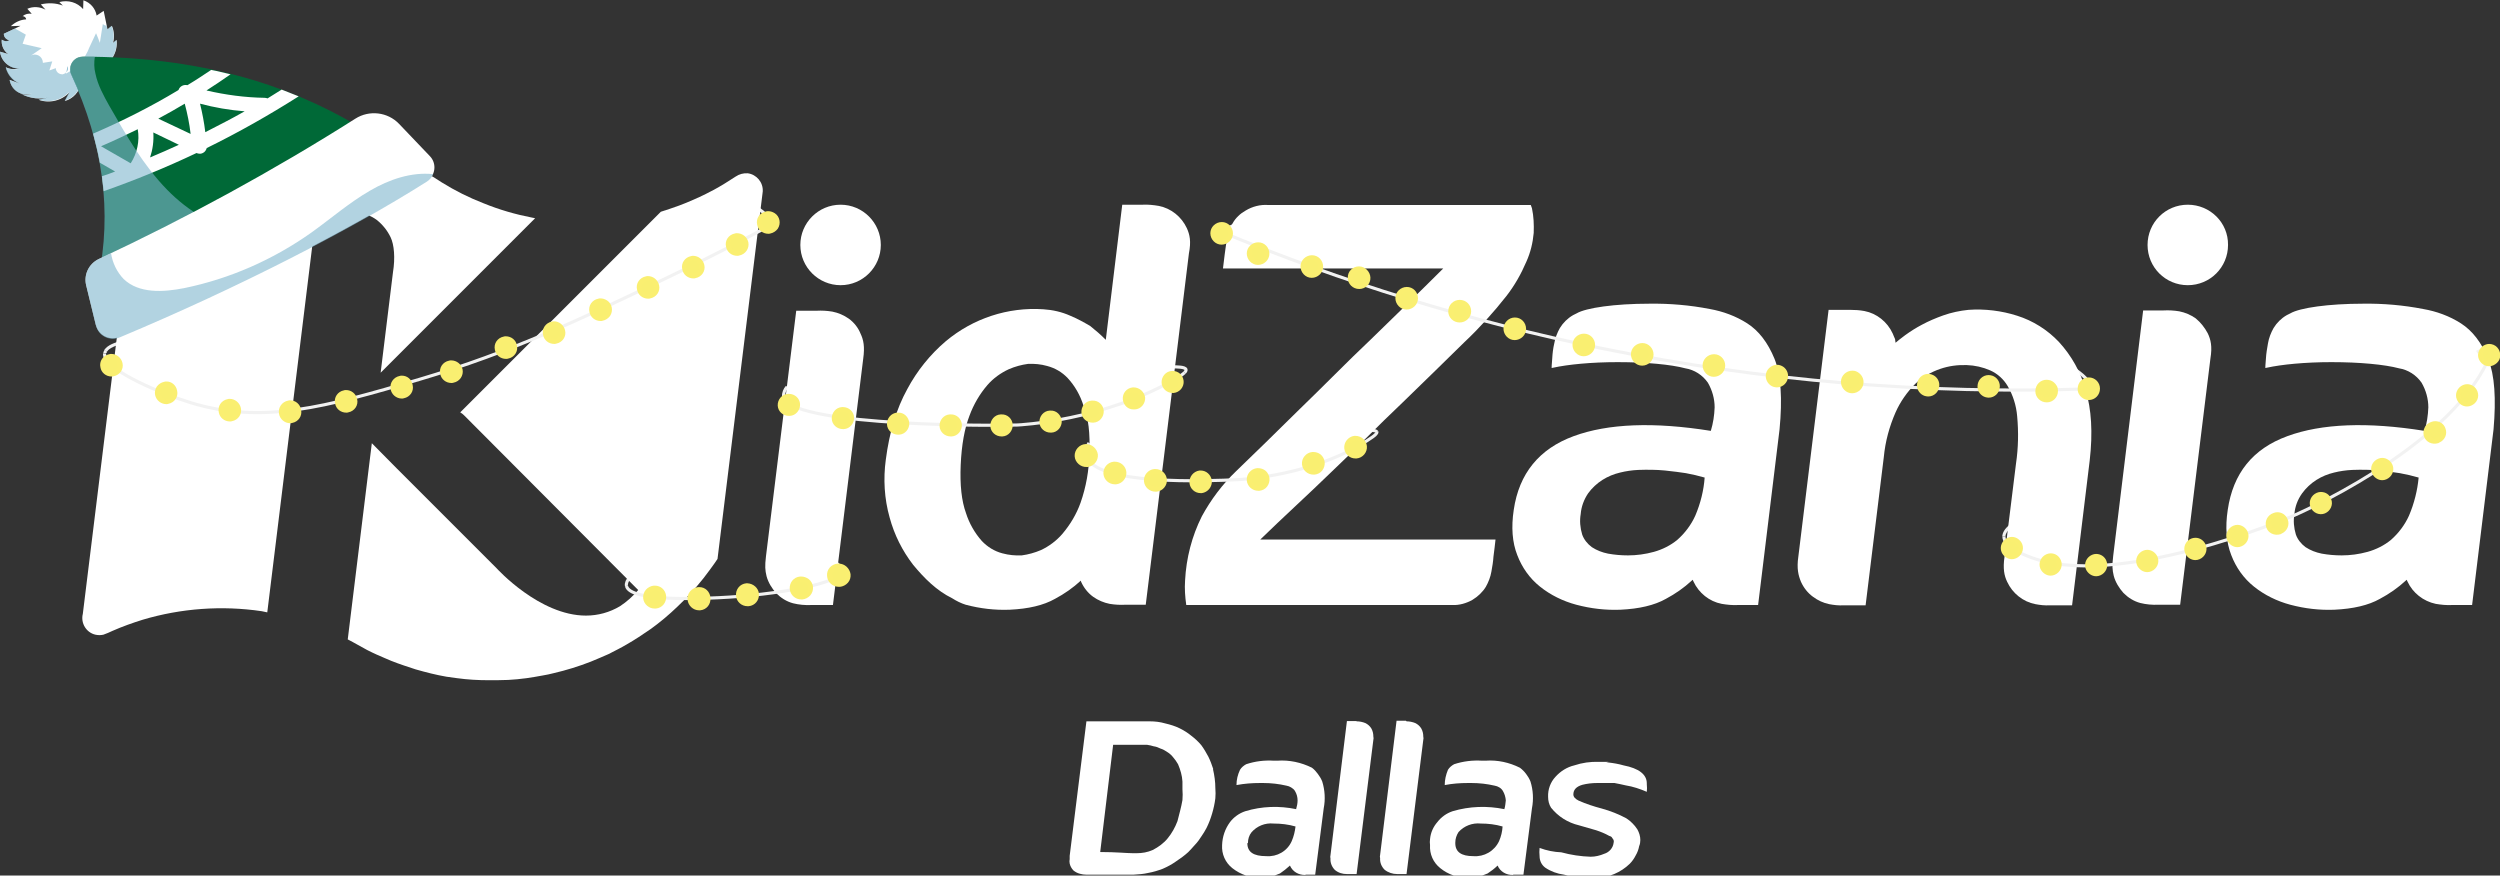 <?xml version="1.0" encoding="UTF-8"?> <svg xmlns="http://www.w3.org/2000/svg" xmlns:xlink="http://www.w3.org/1999/xlink" version="1.1" id="Layer_1" x="0px" y="0px" viewBox="0 0 851.2 298.1" style="enable-background:new 0 0 851.2 298.1;" xml:space="preserve"><rect x="0" y="0" width="851.2" height="298.1" fill="#333333" stroke="none"/> <style type="text/css"> .st0{fill:none;stroke:#F2F2F2;stroke-width:1.07;stroke-miterlimit:10;} .st1{fill:#FFFFFF;} .st2{fill:#7FB6CD;} .st3{opacity:0.6;fill:#7FB6CD;enable-background:new ;} .st4{fill:#006937;} .st5{fill:none;} .st6{fill:#F9EF71;} .st7{fill:#FAEF71;} </style> <g> <path class="st0" d="M36,119.4c0.9-1.4,3.3-2.3,5.4-2.8"></path> <path class="st0" d="M35.7,120.2c0-0.2,0.1-0.3,0.2-0.5c0-0.1,0.1-0.2,0.2-0.3"></path> <path class="st0" d="M257.8,70.8c1.7,1.1,3.6,2.6,4.4,4c0.3,0.4,0.4,0.9,0.3,1.4"></path> <path class="st0" d="M282.8,190.7c-2-0.6-4.2-0.3-6,0.6"></path> <path class="st0" d="M286.7,194.3c-0.1-0.6-0.3-1.2-0.8-1.6c-0.9-0.9-1.9-1.6-3.1-2"></path> <path class="st0" d="M217.9,193.7c-1.7,1.2-3.7,2.8-4.4,4.3c-0.2,0.5-0.3,1-0.2,1.5"></path> <path class="st0" d="M268,131.7c-0.8,0.9-1.3,2.1-1.2,3.3c0,0.3,0.1,0.5,0.2,0.7"></path> <path class="st0" d="M403.3,126.9c0.4-0.4,0.6-0.8,0.5-1.1c-0.3-0.9-3.1-0.9-4.9-0.9"></path> <path class="st0" d="M370.8,150.8c-0.5,0.8-0.8,1.7-0.9,2.6c-0.1,0.6-0.1,1.1,0,1.7"></path> <path class="st0" d="M468.8,147.1c-0.1-0.2-0.2-0.3-0.5-0.4c-1.2-0.3-2.5-0.3-3.8-0.1"></path> <path class="st0" d="M706.5,125.8c1.7,1.2,3.6,2.6,4.4,4c0.3,0.4,0.4,0.9,0.3,1.4"></path> <path class="st0" d="M422.8,75.9c-2.7,0.7-6,1.9-6.1,3.6c0,0.1,0,0.3,0,0.4"></path> <path class="st0" d="M685.4,178.5c-1.1,0.7-2.8,2.1-3.1,3.8c0,0.1,0,0.3,0,0.4"></path> <g> <path class="st1" d="M758.6,83.4c0,7.6-6.1,13.7-13.7,13.7c-7.6,0-13.7-6.1-13.7-13.7s6.1-13.7,13.7-13.7l0,0 C752.5,69.7,758.7,75.8,758.6,83.4"></path> <path class="st1" d="M299.9,83.4c0,7.5-6.1,13.7-13.7,13.7c-7.5,0-13.7-6.1-13.7-13.7c0-7.5,6.1-13.7,13.7-13.7 C293.8,69.7,299.9,75.9,299.9,83.4L299.9,83.4"></path> <path class="st1" d="M370.9,154.4c-0.1,5.7-1.1,11.4-3,16.8c-1.4,3.9-3.5,7.4-6.2,10.6c-2,2.3-4.5,4.2-7.3,5.5 c-2.1,0.9-4.3,1.5-6.5,1.8c-2.2,0.1-4.4-0.1-6.6-0.7c-2.7-0.7-5.1-2.2-7-4.2c-2.4-2.7-4.3-6-5.4-9.5c-1.5-4.1-2.1-9.6-1.8-16.4 c0.3-6.8,1.3-12.4,3-16.8c1.4-3.8,3.5-7.4,6.1-10.4c2-2.3,4.5-4.1,7.3-5.4c2.1-0.9,4.3-1.5,6.5-1.8c2.2-0.1,4.4,0.1,6.5,0.7 c2.7,0.7,5.1,2.1,7,4.1c2.5,2.7,4.3,5.9,5.4,9.4C370.6,142.2,371.2,147.6,370.9,154.4 M404.1,77.7c-1.8-3.9-5.4-6.8-9.6-7.6 c-1.8-0.3-3.6-0.5-5.5-0.4h-6.9l-5.6,46c-1.7-1.7-3.4-3.2-5.3-4.7c-2.2-1.3-4.4-2.5-6.8-3.5c-2.9-1.3-6-2-9.2-2.2 c-12-0.8-23.9,3.1-33.2,10.9c-5.3,4.5-9.8,10.1-13.1,16.3c-3.7,6.7-6.1,14.7-7.3,24c-0.9,6.6-0.5,13.3,1.3,19.7 c1.6,5.9,4.3,11.3,8,16.1c3.8,4.6,8,8.8,13.3,11.4c1.4,0.9,3,1.7,4.6,2.2c4.9,1.3,9.9,1.9,15,1.7c6.4-0.3,11.5-1.5,15.4-3.7 c3.2-1.7,6.2-3.8,8.8-6.2l0,0l0.1,0.4c0.9,2,2.3,3.8,4.1,5.1c1.7,1.2,3.6,2,5.6,2.4c1.8,0.3,3.6,0.4,5.4,0.3h6.9l5.8-47.1 c0.1-0.8,0.2-1.6,0.3-2.4l8.6-70.1C405.6,82.2,405.1,79.9,404.1,77.7"></path> <path class="st1" d="M289,108.5c-1.7-1.2-3.6-2-5.6-2.4c-1.8-0.3-3.6-0.4-5.4-0.3h-6.9l-10.3,83.6c-0.4,3.4-0.3,4.7,0.2,6.8 c0.6,2.2,1.8,4.1,3.3,5.8c1.6,1.6,3.5,2.8,5.7,3.4c2,0.5,4.1,0.7,6.2,0.6h7.4l10.3-83.8c0.6-4.2,0.1-6.5-0.9-8.6 C292.2,111.6,290.8,109.8,289,108.5"></path> <path class="st1" d="M521.6,70.9c-0.1-0.3-0.4-1.1-0.4-1.1h-89.4c-2.7-0.2-5.4,0.5-7.7,1.9c-1.8,1-3.4,2.5-4.4,4.3 c-0.9,1.6-1.6,3.4-1.9,5.2c-0.4,1.8-1.3,9.2-1.4,10.2h75c-8,8-17.2,16.9-24.8,24.3c-4,3.8-8,7.7-12.1,11.8s-8.2,8.1-12.2,12 s-7.8,7.7-11.5,11.3l-9.9,9.6c-4.7,4.5-8.6,9.7-11.7,15.4c-3.4,6.8-5.3,14.2-5.7,21.8c-0.2,2.8,0,5.6,0.4,8.4c0,0,90.4,0,90.6,0 c2.4,0.1,4.8-0.6,6.9-1.8c1.8-1.1,3.4-2.6,4.5-4.4c0.9-1.6,1.6-3.4,1.9-5.2c0.3-1.7,0.6-3.4,0.7-5.1c0.2-1.6,0.6-4.6,0.7-5.8 h-80.1c7.8-7.6,16.4-15.4,23.9-22.7c4-3.8,8-7.7,12.1-11.8s8.2-8.1,12.3-12c4-3.9,7.5-7.3,11.2-10.9s7-6.9,9.9-9.7 c5.2-4.9,10-10.2,14.4-15.8c2.8-3.6,5-7.5,6.8-11.7c1.4-3.1,2.2-6.4,2.5-9.8C522.3,76.5,522.2,73.7,521.6,70.9"></path> <path class="st1" d="M747.6,108.4c-1.7-1.2-3.6-2-5.6-2.4c-1.8-0.3-3.6-0.4-5.4-0.3h-6.9l-10.2,83.6c-0.4,3.4-0.3,4.7,0.2,6.8 c0.6,2.2,1.8,4.1,3.3,5.8c1.6,1.6,3.5,2.8,5.7,3.4c2,0.5,4.1,0.7,6.2,0.6h7.4l10.3-83.8c0.7-4.2,0.1-6.5-0.9-8.6 C750.7,111.6,749.3,109.8,747.6,108.4"></path> <path class="st1" d="M710.1,132.7c-1.7-6.1-4.8-11.6-9.1-16.3c-3.9-4.1-8.8-7.2-14.2-8.9c-5.3-1.7-11-2.4-16.6-2 c-2.9,0.3-5.8,0.9-8.6,1.9c-2.5,0.9-4.9,1.9-7.3,3.2c-1.9,1-3.8,2.2-5.6,3.5c-1.5,1.1-2.6,2-3.3,2.6c0-0.2-0.1-0.5-0.1-0.7 c0-0.5-0.2-0.9-0.4-1.3s-0.3-0.8-0.5-1.2c-1.8-3.9-5.4-6.8-9.6-7.6c-1.6-0.3-3.2-0.4-4.8-0.4h-7.4c0,0-10.3,83.9-10.3,84 c-0.6,4.1,0,6.4,0.9,8.6c0.9,2,2.3,3.8,4.1,5.1c1.6,1.2,3.5,2.1,5.5,2.5c1.6,0.3,3.2,0.5,4.9,0.4h0.1h7.4l6.2-50.5 c0.5-5.3,1.9-10.4,4-15.2c1.6-3.6,3.9-6.9,6.7-9.7c2.4-2.3,5.3-4,8.5-5.1c2.9-1,5.9-1.4,9-1.3c2.8,0.1,5.5,0.7,8,1.8 c2.5,1.1,4.6,3,6,5.4c1.8,3.1,2.9,6.6,3.2,10.2c0.5,5.4,0.4,10.8-0.4,16.2l-3.9,31.5c0,0,0,0,0,0.1l0,0c-0.6,4.2-0.1,6.5,0.9,8.6 c1.8,3.9,5.4,6.8,9.6,7.6c1.6,0.3,3.2,0.5,4.9,0.4h0.2h7.4l6-49.3C712.6,147.3,712.1,139.3,710.1,132.7"></path> <path class="st1" d="M577.2,175.6c-1.4,3.1-3.5,5.9-6.1,8.2c-2.3,1.9-5.1,3.3-8,4.1s-5.9,1.2-8.8,1.2c-2.3,0-4.6-0.2-6.8-0.6 c-2-0.4-3.8-1.1-5.5-2.2c-1.5-1.1-2.7-2.6-3.3-4.3c-0.7-2.3-0.9-4.7-0.5-7c0.2-2.5,1.1-4.9,2.5-7c1.3-1.8,3-3.4,4.9-4.6 c1.9-1.2,3.9-2,6-2.5c2-0.5,4.1-0.8,6.2-0.9c3-0.1,6.1-0.1,9.1,0.2c2.8,0.3,5.2,0.6,7.1,0.9c2.2,0.4,4.3,0.9,6.4,1.5 C580.1,166.9,579,171.4,577.2,175.6 M604.2,122.2c-2.3-5.6-5.4-9.6-9.3-12.1c-3.9-2.5-8.3-4.1-12.8-4.9 c-6.7-1.3-13.6-1.9-20.5-1.8c-11.7,0-21.6,1.4-24.8,3.3c-0.4,0.2-0.8,0.4-1.2,0.6c-1.9,1.1-3.4,2.6-4.5,4.4 c-0.9,1.6-1.6,3.4-1.9,5.2c-0.4,1.7-0.6,3.4-0.7,5.2c-0.2,1.9-0.2,3.2-0.2,3.2l0.5-0.1c5-1.1,13-1.9,22-1.9c9.6,0,18.1,0.8,23,2.1 c3.1,0.5,5.9,2.3,7.7,4.9c1.5,2.6,2.3,5.5,2.3,8.4c-0.1,2.7-0.5,5.4-1.3,8c-19.4-3.1-35-2.5-46.7,1.8s-18.6,12.7-20.4,25.1 c-0.9,5.9-0.5,11.1,1.2,15.4c1.6,4.2,4.2,7.9,7.7,10.7c3.6,2.9,7.9,5,12.4,6.2c4.9,1.3,9.9,1.9,15,1.7c6.4-0.3,11.6-1.5,15.5-3.7 c3.2-1.7,6.2-3.8,8.8-6.2c0.1-0.1,0.2-0.2,0.3-0.3c0.1,0.1,0.2,0.4,0.3,0.6c1.8,3.9,5.4,6.8,9.6,7.6c1.8,0.3,3.6,0.5,5.5,0.4h6.9 l7.3-59.8C606.9,135.8,606.4,127.8,604.2,122.2"></path> <path class="st1" d="M820.2,175.6c-1.4,3.1-3.5,5.9-6.1,8.2c-2.3,1.9-5.1,3.3-8,4.1s-5.9,1.2-8.8,1.2c-2.3,0-4.6-0.2-6.8-0.6 c-2-0.4-3.8-1.1-5.5-2.2c-1.5-1.1-2.7-2.6-3.3-4.3c-0.7-2.3-0.9-4.7-0.5-7c0.2-2.5,1.1-4.9,2.6-7c1.3-1.8,3-3.4,4.9-4.6 c1.9-1.2,3.9-2,6-2.5c2-0.5,4.1-0.8,6.2-0.9c3-0.1,6.1-0.1,9.1,0.2c2.8,0.3,5.2,0.6,7.1,0.9c2.2,0.4,4.3,0.9,6.4,1.5 C823.1,166.9,822,171.4,820.2,175.6 M847.2,122.2c-2.3-5.6-5.4-9.6-9.3-12.1c-3.9-2.5-8.3-4.1-12.9-4.9 c-6.7-1.3-13.6-1.9-20.4-1.8c-11.7,0-21.6,1.4-24.8,3.3c-0.4,0.2-0.8,0.4-1.2,0.6c-1.9,1.1-3.4,2.6-4.5,4.4 c-0.9,1.6-1.6,3.4-1.9,5.2c-0.3,1.7-0.6,3.4-0.7,5.2c-0.2,1.9-0.2,3.2-0.2,3.2l0.5-0.1c5-1.1,13-1.9,22-1.9c9.6,0,18.1,0.8,23,2.1 c3.1,0.5,5.9,2.3,7.7,4.9c1.5,2.6,2.3,5.5,2.3,8.4c-0.1,2.7-0.5,5.4-1.3,8c-19.4-3.1-35-2.5-46.7,1.8 c-11.8,4.3-18.5,12.7-20.3,25.1c-0.9,5.9-0.5,11.1,1.2,15.4c1.6,4.2,4.2,7.9,7.7,10.7c3.6,2.9,7.9,5,12.4,6.2 c4.9,1.3,9.9,1.9,15,1.7c6.4-0.3,11.6-1.5,15.5-3.7c3.2-1.7,6.2-3.8,8.8-6.2l0.3-0.3c0.1,0.1,0.2,0.4,0.3,0.6 c1.8,3.9,5.4,6.7,9.6,7.6c1.8,0.3,3.6,0.5,5.5,0.4h6.9l7.3-59.8C849.9,135.8,849.4,127.8,847.2,122.2"></path> <path class="st1" d="M91,208.5l16.8-136.8H118c1.3,0,2.5,0.1,3.8,0.4c2.3,0.5,4.6,1.4,6.5,2.8c2,1.6,3.6,3.6,4.7,5.9 c1.2,2.5,1.6,7,0.8,11.9l-4.2,34.2l52.6-52.6l-1-0.2c-5.7-1.1-11.2-2.7-16.6-4.9c-4.9-1.9-9.7-4.3-14.2-7.1c-3-2-6.1-3.8-9.3-5.4 c-4.1-2-8.3-3.8-12.6-5.2c-22.9-7.5-47.8-5.7-69.4,5c-4.6,2.3-9,4.9-13.1,7.9L28.2,209c-0.8,3.2,1.2,6.4,4.3,7.1 c0.9,0.2,1.8,0.2,2.7,0c1.1-0.4,2.1-0.8,3.1-1.3c3.4-1.5,6.8-2.7,10.3-3.8c13.1-3.9,27-4.9,40.5-2.9L91,208.5"></path> <path class="st1" d="M254.6,59c-1.5-0.1-2.9,0.3-4.1,1.1c-2.6,1.7-5,3.2-7.4,4.5c-3.9,2.1-7,3.4-7,3.4c-1.8,0.8-3.3,1.4-4.9,2 c-2.2,0.8-4.3,1.5-6.2,2.1l-68.3,68.3c0.5,0.3,0.9,0.6,1.3,1l59.3,59.5c-1.8,2.1-3.9,4-6.2,5.5c-3.5,2.1-7.5,3.2-11.6,3.2 c-15.8,0-30.3-16-30.3-16L135,159.4l-8.4-8.5l-8.2,66.8l1.7,0.9c0.4,0.2,3.8,2.1,3.8,2.1c0.9,0.6,5,2.5,4.9,2.4 c1.4,0.6,2.9,1.3,4.4,1.9c3,1.2,5.6,2,8.3,2.9c3.5,1,7,1.9,10.5,2.5c0,0,1.3,0.2,3.6,0.5c3.6,0.5,7.2,0.7,10.9,0.7 c2,0,4.1,0,6.5-0.1c2-0.1,4.1-0.3,6.3-0.6c1.7-0.2,3.6-0.6,5.4-0.9c1.3-0.2,2.6-0.5,3.8-0.8c4.3-1,8.5-2.3,12.6-3.9 c2-0.8,4.5-1.9,6.1-2.6c1.9-1,4.2-2.1,6.2-3.3c2.8-1.6,5.5-3.4,8.1-5.2c3.2-2.3,6.3-4.9,9.1-7.6c3.2-3,6.2-6.3,8.9-9.7 c0.5-0.6,3.8-5,4.8-6.6l15.4-125.1C259.9,62.1,257.6,59.4,254.6,59"></path> </g> <path class="st1" d="M30.5,24.4l1.7,2.8l1.9-4c3.8-1.6,6.1-5.6,5.6-9.6l-1.2,1c0.5-1.9,0.4-4-0.4-5.8L36.6,10l-1.3-6.3l-2.4,1.6 c-0.4-2.4-2.1-4.4-4.5-5.2l-0.1,3c-2-2.3-5.1-3.2-8.1-2.4l1.2,1.2c-2.4-0.9-5-1-7.5-0.4l1.6,1.8c-1.9-1-4.2-1.2-6.2-0.3l1.5,1.7 C9.7,4.5,8.5,4.8,7.7,5.5c0.6,0,1.2,0.5,1.2,1.1c-2,0.1-3.8,1-5.2,2.3L7,8.8l-5.7,2.7c0,1.1,0.8,2,1.9,2.2 c-0.8,0.5-1.8,0.4-2.6-0.2c-0.2,1.9,0.6,3.8,2.2,4.9L0,17.6c0.4,3.3,3.3,5.8,6.6,5.7C5,23.7,3.4,23.6,2,22.9c0.7,2.9,3,5.2,5.9,6 l-4.6-1.7c0.5,3.2,3.5,5.4,6.7,4.9c0.4-0.1,0.7-0.1,1-0.3c-1.3,0.7-2.8,0.7-4.1,0c3.2,1.8,6.9,2.2,10.4,1.2l-4.1,1 c3.7,1.3,7.8,0.3,10.5-2.6l-1.6,3c2.8-0.8,4.9-3.1,5.4-5.9c0.7,0.9,0.7,2.1,0,3C29.8,29.9,30.9,27.2,30.5,24.4z"></path> <path class="st2" d="M22.6,24.6l0.4-2.1C23.3,23.2,23.1,24.1,22.6,24.6z"></path> <path class="st2" d="M3.7,8.9L3.7,8.9L3.7,8.9z"></path> <path class="st3" d="M0,17.6l2.8,0.8c-1.5-1.1-2.4-3-2.2-4.9c0.7,0.6,1.8,0.6,2.6,0.2c-1.1-0.2-1.9-1.1-1.9-2.2l3.8-1.8l3.7,2.1 l-1.1,3.1l6.5,1.5l-3.6,2.5c1.3-0.7,3-0.2,3.7,1.2c0.2,0.4,0.3,0.8,0.3,1.3l3.2-0.5l-1,3.1l2.2-0.8c0,1.2,1,2.1,2.2,2.1 c0.1,0,0.1,0,0.2,0c0.4-0.1,0.8-0.3,1.1-0.7l-0.1,0.5c3.7-1.9,6.6-5.1,8-8.9l2.3-4.9c0.5,1.1,0.9,2.2,1.3,3.3l1-6.4 c0.4,0.3,0.8,0.5,1.3,0.6c0.1,0.4,0.2,0.8,0.2,1.2L38,8.8c0.8,1.9,0.9,3.9,0.4,5.8l1.2-1c0.5,4.1-1.8,8-5.6,9.6l-1.9,4l-1.7-2.8 c0.4,2.7-0.8,5.4-3,7c0.7-0.9,0.7-2.1,0-3c-0.5,2.8-2.6,5.1-5.4,5.9l1.6-3c-2.7,2.8-6.8,3.9-10.5,2.6l2.6-0.6 c-3.1,0.5-6.2,0-8.9-1.5c1.3,0.7,2.8,0.7,4.1,0c-3,1.1-6.4-0.5-7.4-3.6c-0.1-0.3-0.2-0.7-0.3-1l3.2,1.2c-2.3-1-3.9-3-4.5-5.5 c1.4,0.7,3.1,0.9,4.6,0.5C3.3,23.4,0.4,20.9,0,17.6z"></path> <path class="st4" d="M122,43C97.2,28.2,66.9,19.3,28.2,19.3c-2.4,0-4.3,1.9-4.3,4.3c0,0.6,0.1,1.2,0.4,1.8 c11,23.7,14,46.9,9.2,69.7L122,43z"></path> <path class="st5" d="M51.1,53.6c0.9-2.7,1.3-5.6,1.1-8.5l8.8,4.2C57.7,50.8,54.4,52.3,51.1,53.6z"></path> <path class="st5" d="M44.5,55.6l-10.2-5.8C38.5,48,42.7,46,46.8,44C47.6,48,46.8,52.2,44.5,55.6z"></path> <path class="st5" d="M64.9,45.6l-11-5.2c3-1.6,6-3.3,9-5.1C63.8,38.7,64.5,42.1,64.9,45.6z"></path> <path class="st5" d="M68.1,35.3c5,1.3,10.1,2.2,15.2,2.6c-4.4,2.5-8.9,4.8-13.4,7.1C69.5,41.7,68.9,38.5,68.1,35.3z"></path> <path class="st1" d="M60.7,30.7c-9.3,5.6-19,10.5-29,14.8c0.9,3.3,1.7,6.6,2.3,9.9l5.2,3c-1.5,0.6-3,1.1-4.5,1.6 c0.2,1.7,0.4,3.4,0.6,5.1c10.8-3.8,21.3-8.1,31.6-13c0.5,0.2,1.1,0.3,1.6,0.2c0.8-0.2,1.4-0.7,1.7-1.4c0.1-0.2,0.1-0.3,0.2-0.5 c10.8-5.3,21.2-11.2,31.3-17.6c-1.9-0.8-3.9-1.5-5.8-2.3c-1.6,1-3.2,2-4.8,3c-0.3-0.1-0.7-0.2-1-0.2c-6.7-0.1-13.3-1-19.8-2.5 c2.8-1.8,5.5-3.6,8.2-5.5c-2.2-0.5-4.4-1.1-6.6-1.5c-2.7,1.8-5.4,3.6-8.1,5.2c-1.3-0.3-2.6,0.4-3,1.6 C60.7,30.6,60.7,30.7,60.7,30.7z M60.9,49.3c-3.2,1.5-6.5,2.9-9.8,4.3c0.9-2.7,1.3-5.6,1.1-8.5L60.9,49.3z M53.9,40.4 c3-1.6,6-3.3,9-5.1c0.9,3.4,1.6,6.8,2,10.3L53.9,40.4z M83.3,37.9c-4.4,2.5-8.9,4.8-13.4,7.1c-0.4-3.3-1-6.5-1.8-9.7 C73,36.6,78.1,37.5,83.3,37.9z M34.4,49.8C38.6,48,42.8,46,46.9,44c0.7,4-0.2,8.2-2.4,11.6L34.4,49.8z"></path> <path class="st3" d="M33.4,95.1c4.8-22.8,1.8-46-9.2-69.7c-1-2.2,0-4.7,2.1-5.7c0.6-0.3,1.2-0.4,1.8-0.4c1.4,0,2.9,0,4.2,0 c-0.3,1.9-0.3,3.9,0.2,5.8c0.8,3.9,2.8,7.5,4.7,10.9C43,46.1,48.8,56.3,56.9,64.6c3.6,3.7,7.7,6.9,12.2,9.5L33.4,95.1z"></path> <path class="st5" d="M122,43C97.2,28.2,66.9,19.3,28.2,19.3c-2.4,0-4.3,1.9-4.3,4.3c0,0.6,0.1,1.2,0.4,1.8 c11,23.7,14,46.9,9.2,69.7L122,43z"></path> <path class="st1" d="M33.6,88.2c30.1-14.1,59.3-30,87.4-47.8c4.7-3,11-2.3,14.9,1.8l10.5,11c2.1,2.2,2,5.7-0.2,7.8 c-0.3,0.2-0.5,0.5-0.8,0.6c-25.9,16.4-63.9,36-104.7,53.1c-3.1,1.3-6.6-0.2-7.8-3.3c-0.1-0.3-0.2-0.6-0.3-0.9L29.3,97 C28.5,93.4,30.3,89.8,33.6,88.2z"></path> <path class="st3" d="M33.6,88.2c1.4-0.7,2.8-1.3,4.2-2c0.5,3.3,2,6.4,4.3,8.8c5.2,5,13.5,4.5,20.6,3.1C78.3,94.9,93,88.4,106,79.2 c6.7-4.8,12.9-10.2,20-14.3c6.5-3.8,14.1-6.4,21.5-5.6c-0.4,1-1.2,1.9-2.1,2.5c-25.9,16.4-63.9,36-104.7,53.1 c-3.1,1.3-6.6-0.2-7.8-3.3c-0.1-0.3-0.2-0.6-0.3-0.9L29.3,97C28.5,93.4,30.3,89.8,33.6,88.2z"></path> <path class="st0" d="M213.3,199.5c1.2,5.4,24.9,4.3,31.5,4c19.4-0.9,42-4.9,42-9.2"></path> <path class="st0" d="M370,155.1c2.3,10.3,41.4,8.7,51.6,8.2c0,0,26.6-1.1,45.7-14.5c0.4-0.3,1.7-1.2,1.5-1.8"></path> <path class="st0" d="M267,135.7c4.7,9.6,73.7,9.3,79.5,9c0,0,29.5-1.3,54.4-16.1c0.9-0.5,1.7-1.1,2.4-1.7"></path> <path class="st0" d="M682.3,182.7c0,3.3,5.9,5.8,8.2,6.7c29.7,12.2,90.1-13.7,90.1-13.7s52.1-22.3,66.3-52.6 c0.3-0.7,1.2-2.6,0.6-3.5"></path> <path class="st0" d="M415,78.6c42.1,17.5,85.7,30.9,130.3,40c54.5,11.1,110.2,15.7,165.8,13.8"></path> <path class="st0" d="M261.9,76.9c-8.3,4.5-20.7,11-36.1,18.3c-27.3,13.1-51.6,24.7-83.1,34c-32,9.4-53.3,15.4-77.8,7.9 c-9.8-3-27.8-10.5-29.2-15.8c-0.1-0.3-0.1-0.7-0.1-1"></path> <path class="st6" d="M223,206.4c-1.7,0-3.1-1.4-3.1-3.1c0-0.7,0.3-1.5,0.7-2c0.5-0.6,1.3-1,2.1-1.1h0.3c1.7,0,3.1,1.5,3.1,3.2 c0,1.6-1.2,2.9-2.8,3L223,206.4z"></path> <path class="st7" d="M223,201c1.3,0,2.3,1.1,2.3,2.3s-0.9,2.2-2.1,2.3H223c-1.3,0-2.3-1.1-2.3-2.3s0.9-2.2,2.1-2.3H223 M223,199.4 L223,199.4h-0.4c-1,0.1-2,0.6-2.7,1.4c-1.4,1.7-1.2,4.1,0.5,5.5c0.7,0.6,1.6,0.9,2.5,0.9h0.4c2.2-0.2,3.7-2.1,3.5-4.3 C226.6,200.9,225,199.4,223,199.4L223,199.4z"></path> <path class="st6" d="M238.1,206.9c-1.7,0-3.1-1.4-3.1-3.1c0-0.7,0.3-1.4,0.7-2c0.5-0.6,1.3-1,2.1-1.1h0.3c1.7,0,3.1,1.5,3.1,3.2 c0,1.6-1.2,2.9-2.8,3L238.1,206.9L238.1,206.9z"></path> <path class="st7" d="M238.1,201.5c1.3,0,2.3,1.1,2.2,2.4c0,1.1-0.9,2.1-2,2.2h-0.2c-1.3,0-2.3-1.1-2.2-2.4c0-1.1,0.9-2.1,2-2.2 H238.1 M238.1,199.9h-0.4c-1,0.1-2,0.6-2.7,1.4c-0.7,0.8-1,1.8-0.9,2.9c0.2,2,1.9,3.6,3.9,3.6h0.4c2.2-0.2,3.7-2.1,3.5-4.3 C241.7,201.4,240.1,199.9,238.1,199.9z"></path> <path class="st6" d="M254.5,205.7c-1.7,0-3.1-1.5-3.1-3.2c0-1.6,1.2-2.9,2.8-3h0.3c1.7,0,3.1,1.4,3.2,3.1c0,1.6-1.2,3-2.9,3.1 L254.5,205.7z"></path> <path class="st7" d="M254.5,200.2c1.3,0,2.3,1,2.3,2.3c0,1.2-0.9,2.2-2.1,2.3h-0.2c-1.3,0-2.3-1.1-2.3-2.3s0.9-2.2,2.1-2.3H254.5 M254.5,198.6L254.5,198.6h-0.4c-2.2,0.2-3.7,2.1-3.5,4.3c0.2,2,1.9,3.5,3.9,3.5h0.4c2.2-0.2,3.7-2.1,3.5-4.3 C258.2,200.2,256.5,198.7,254.5,198.6z"></path> <path class="st6" d="M272.7,203.3c-1.7,0-3.1-1.5-3.1-3.2c0-1.6,1.2-2.9,2.8-3h0.3c1.7,0,3.1,1.5,3.1,3.2c0,1.6-1.2,2.9-2.8,3 H272.7z"></path> <path class="st7" d="M272.8,197.9c1.3-0.1,2.4,0.9,2.4,2.2c0.1,1.3-0.9,2.4-2.2,2.4h-0.2c-1.3,0.1-2.4-0.9-2.4-2.2 c-0.1-1.3,0.9-2.4,2.2-2.4H272.8 M272.8,196.3h-0.4c-2.2,0.2-3.7,2.1-3.5,4.3c0.2,2,1.9,3.5,3.9,3.5h0.4c1-0.1,2-0.6,2.7-1.4 c1.4-1.7,1.2-4.1-0.5-5.5C274.6,196.6,273.7,196.3,272.8,196.3L272.8,196.3z"></path> <path class="st6" d="M285.5,199c-1.6,0-3-1.2-3.1-2.9s1.1-3.2,2.8-3.4h0.3c1.7,0,3.1,1.5,3.1,3.2c0,1.6-1.2,2.9-2.8,3L285.5,199 L285.5,199z"></path> <path class="st7" d="M285.6,193.6c1.3,0,2.3,1.1,2.3,2.3s-0.9,2.2-2.1,2.3h-0.2c-1.3,0-2.3-1.1-2.3-2.3s0.9-2.2,2.1-2.3H285.6 M285.6,191.9h-0.4c-2.2,0.2-3.8,2-3.6,4.2c0.1,2.1,1.9,3.7,4,3.7h0.4c1-0.1,2-0.6,2.7-1.4c0.7-0.8,1-1.8,0.9-2.9 C289.3,193.5,287.6,191.9,285.6,191.9L285.6,191.9z"></path> <path class="st6" d="M370,158.2c-1.7,0-3.1-1.3-3.1-3c0-1.6,1.2-3,2.8-3.1h0.3c1.7,0,3.1,1.4,3.1,3.1c0,0.7-0.2,1.4-0.7,1.9 c-0.5,0.6-1.2,1-2.1,1.1H370z"></path> <path class="st7" d="M370,152.8c1.2,0,2.3,1,2.3,2.2s-0.9,2.2-2,2.3H370c-1.2,0-2.3-1-2.3-2.2s0.9-2.2,2-2.3H370 M370,151.2 c-0.1,0-0.3,0-0.4,0c-2.1,0.1-3.8,2-3.7,4.1c0.1,2.1,2,3.8,4.1,3.7l0,0c0.1,0,0.3,0,0.4,0c2.1-0.3,3.6-2.2,3.4-4.3 C373.5,152.8,371.9,151.3,370,151.2L370,151.2z"></path> <path class="st6" d="M379.6,164.1c-1.7,0.1-3.1-1.3-3.2-3c-0.1-1.6,1.2-3,2.8-3.2h0.3c1.7,0,3.1,1.4,3.1,3c0,0.7-0.2,1.4-0.7,2 s-1.2,1-2.1,1.1L379.6,164.1z"></path> <path class="st7" d="M379.6,158.8c1.2,0,2.3,1,2.3,2.2s-0.9,2.2-2,2.3h-0.2c-1.2,0-2.3-1-2.3-2.2s0.9-2.2,2-2.3H379.6 M379.6,157.2 h-0.4c-2.1,0.2-3.7,2.1-3.5,4.2c0.2,2,1.9,3.5,3.9,3.5h0.4c2.1-0.2,3.7-2.1,3.5-4.2C383.3,158.7,381.6,157.2,379.6,157.2z"></path> <path class="st6" d="M393.4,166.6c-1.7,0-3.1-1.4-3-3.1c0-1.5,1.2-2.8,2.7-3h0.3c1.7,0,3.1,1.4,3.1,3.1c0,0.7-0.2,1.4-0.7,1.9 c-0.5,0.6-1.3,1-2.1,1.1H393.4z"></path> <path class="st7" d="M393.4,161.3c1.2,0,2.3,1,2.3,2.2s-0.9,2.2-2,2.3h-0.2c-1.2,0-2.3-1-2.3-2.2s0.9-2.2,2-2.3H393.4 M393.4,159.7 H393c-2.1,0.2-3.7,2.1-3.5,4.2c0.2,2,1.9,3.5,3.9,3.5h0.4c2.1-0.2,3.7-2.1,3.5-4.2C397.1,161.2,395.4,159.7,393.4,159.7z"></path> <path class="st6" d="M408.8,167.1c-1.7,0-3.1-1.3-3.1-3c0-1.6,1.2-3,2.8-3.1h0.3c1.7-0.1,3.1,1.3,3.2,3c0.1,1.6-1.2,3-2.8,3.2 L408.8,167.1L408.8,167.1z"></path> <path class="st7" d="M408.8,161.8c1.2,0,2.3,1,2.3,2.2s-0.9,2.2-2,2.3h-0.2c-1.2,0-2.3-1-2.3-2.2s0.9-2.2,2-2.3H408.8 M408.8,160.2 c-0.1,0-0.3,0-0.4,0c-2.1,0.3-3.6,2.2-3.4,4.3c0.2,1.9,1.8,3.4,3.8,3.4c0.1,0,0.3,0,0.4,0c2.1-0.3,3.6-2.2,3.4-4.3 C412.3,161.6,410.7,160.2,408.8,160.2z"></path> <path class="st6" d="M428.4,166.4c-1.7,0-3.1-1.4-3-3.1c0-1.5,1.2-2.8,2.7-3h0.3c1.7,0,3.1,1.3,3.1,3c0,1.6-1.2,3-2.8,3.1H428.4z"></path> <path class="st7" d="M428.4,161c1.2,0,2.3,1,2.3,2.2s-0.9,2.2-2,2.3h-0.2c-1.2,0-2.3-1-2.3-2.2s0.9-2.2,2-2.3H428.4 M428.4,159.4 H428c-2.1,0.2-3.7,2.1-3.5,4.2c0.2,2,1.9,3.5,3.9,3.5h0.4c1-0.1,2-0.6,2.6-1.4c1.3-1.7,1.1-4.1-0.6-5.5 C430.1,159.7,429.3,159.4,428.4,159.4L428.4,159.4z"></path> <path class="st6" d="M447.2,160.9c-1.7,0-3.1-1.4-3-3.1c0-1.5,1.2-2.8,2.7-3h0.3c1.7,0,3.1,1.3,3.1,3c0,1.6-1.2,3-2.8,3.1H447.2z"></path> <path class="st7" d="M447.2,155.6c1.2,0,2.3,1,2.3,2.2s-0.9,2.2-2,2.3h-0.2c-1.2,0-2.3-1-2.3-2.2s0.9-2.2,2-2.3H447.2 M447.2,153.9 h-0.4c-2.1,0.2-3.7,2.1-3.5,4.2c0.2,2,1.9,3.5,3.9,3.5h0.4c1-0.1,2-0.6,2.6-1.4c1.3-1.7,1.1-4.1-0.6-5.5 C448.9,154.2,448.1,153.9,447.2,153.9L447.2,153.9z"></path> <path class="st6" d="M461.5,155.4c-1.7,0-3.1-1.4-3-3.1c0-1.5,1.2-2.8,2.7-3h0.3c1.7,0,3.1,1.3,3.1,3c0,1.6-1.2,3-2.8,3.1H461.5z"></path> <path class="st7" d="M461.5,150c1.2,0,2.3,1,2.3,2.2s-0.9,2.2-2,2.3h-0.2c-1.2,0-2.3-1-2.3-2.2s0.9-2.2,2-2.3H461.5 M461.5,148.4 h-0.4c-2.1,0.3-3.6,2.2-3.4,4.3c0.2,1.9,1.8,3.4,3.8,3.4h0.4c2.1-0.2,3.7-2.1,3.5-4.2C465.2,149.9,463.5,148.4,461.5,148.4 L461.5,148.4z"></path> <path class="st6" d="M268.6,140.9c-1.5,0-2.9-1.2-3-2.7c-0.1-1.6,1.1-3.1,2.7-3.2h0.3c1.6,0.2,2.8,1.6,2.7,3.3 c-0.1,1.3-1.1,2.4-2.4,2.6L268.6,140.9z"></path> <path class="st7" d="M268.6,135.7c1.2,0,2.2,1,2.2,2.2c0,1.1-0.9,2-2,2.1h-0.2c-1.2,0-2.2-1-2.2-2.2c0-1.1,0.9-2,2-2.1H268.6 M268.6,134.1h-0.3c-2.1,0.1-3.6,2-3.5,4s1.8,3.5,3.8,3.5h0.3c2.1-0.1,3.6-2,3.5-4S270.6,134.1,268.6,134.1z"></path> <path class="st6" d="M287,145.4c-1.7,0-3-1.4-2.9-3.1c0-0.7,0.2-1.3,0.7-1.8c0.5-0.6,1.2-0.9,2-1h0.3c1.6,0.2,2.8,1.6,2.7,3.3 c-0.1,1.3-1.1,2.4-2.4,2.6H287z"></path> <path class="st7" d="M287,140.2c1.2,0,2.2,1,2.2,2.2c0,1.1-0.9,2-2,2.1H287c-1.2,0-2.2-1-2.2-2.2c0-1.1,0.9-2,2-2.1H287 M287,138.6 h-0.3c-2.1,0.1-3.6,2-3.5,4s1.8,3.5,3.8,3.5h0.3c2.1-0.1,3.6-2,3.5-4C290.7,140.1,289,138.6,287,138.6z"></path> <path class="st6" d="M305.8,147.2c-1.6-0.2-2.8-1.6-2.7-3.3c0.1-1.3,1.1-2.4,2.4-2.6h0.3c1.5,0,2.8,1.2,3,2.7 c0.1,1.6-1.1,3.1-2.7,3.2L305.8,147.2z"></path> <path class="st7" d="M305.8,142.1c1.2,0,2.2,1,2.1,2.2c0,1.1-0.9,2-2,2.1h-0.2c-1.2,0-2.2-1-2.1-2.2c0-1.1,0.9-2,2-2.1H305.8 M305.8,140.5h-0.3c-2.1,0.1-3.6,2-3.5,4s1.8,3.5,3.8,3.5h0.3c2.1-0.1,3.6-2,3.5-4C309.4,142,307.8,140.4,305.8,140.5z"></path> <path class="st6" d="M323.7,147.8c-1.6-0.2-2.8-1.6-2.7-3.3c0.1-1.3,1.1-2.4,2.4-2.6h0.3c1.7,0,3,1.4,2.9,3.1 c0,0.7-0.2,1.3-0.7,1.8c-0.5,0.6-1.2,1-2,1.1L323.7,147.8z"></path> <path class="st7" d="M323.7,142.7c1.2,0,2.2,1,2.2,2.2c0,1.1-0.9,2-2,2.1h-0.2c-1.2,0-2.2-1-2.2-2.2c0-1.1,0.9-2,2-2.1H323.7 M323.7,141.1h-0.3c-2.1,0.1-3.6,2-3.5,4s1.8,3.5,3.8,3.5h0.3c2.1-0.1,3.6-2,3.5-4S325.7,141,323.7,141.1z"></path> <path class="st6" d="M341,147.8c-1.5,0-2.9-1.2-3-2.7c-0.1-1.6,1.1-3.1,2.7-3.2h0.3c1.7,0,3,1.4,2.9,3.1c0,0.7-0.2,1.3-0.7,1.8 c-0.5,0.6-1.2,1-2,1.1H341V147.8z"></path> <path class="st7" d="M341,142.7c1.2,0,2.2,1,2.2,2.2c0,1.1-0.9,2-2,2.1H341c-1.2,0-2.2-1-2.2-2.2c0-1.1,0.9-2,2-2.1H341 M341,141.1 h-0.3c-2.1,0.1-3.6,2-3.5,4s1.8,3.5,3.8,3.5h0.3c2.1-0.1,3.6-2,3.5-4C344.7,142.6,343,141,341,141.1z"></path> <path class="st6" d="M357.7,146.5c-1.6-0.2-2.8-1.6-2.7-3.3c0.1-1.3,1.1-2.4,2.4-2.6h0.3c1.5,0,2.9,1.2,3,2.7 c0.1,1.6-1.1,3.1-2.7,3.2L357.7,146.5z"></path> <path class="st7" d="M357.7,141.4c1.2,0,2.2,1,2.1,2.2c0,1.1-0.9,2-2,2.1h-0.2c-1.2,0-2.2-1-2.2-2.2c0-1.1,0.9-2,2-2.1H357.7 M357.7,139.8h-0.3c-2.1,0.1-3.6,2-3.5,4s1.8,3.5,3.8,3.5h0.3c2.1-0.1,3.6-2,3.5-4C361.3,141.3,359.7,139.7,357.7,139.8 L357.7,139.8z"></path> <path class="st6" d="M372,143.1c-1.5,0-2.8-1.2-3-2.7c-0.1-1.6,1.1-3.1,2.7-3.2h0.2c1.6,0.2,2.8,1.6,2.7,3.3 c-0.1,1.3-1.1,2.4-2.4,2.6L372,143.1z"></path> <path class="st7" d="M372,138c1.2,0,2.2,1,2.1,2.2c0,1.1-0.9,2-2,2.1H372c-1.2,0-2.2-1-2.1-2.2c0-1.1,0.9-2,2-2.1H372 M372,136.4 h-0.3c-2.1,0.1-3.6,2-3.5,4s1.8,3.5,3.8,3.5h0.3c2.1-0.1,3.6-2,3.5-4C375.7,137.9,374,136.3,372,136.4z"></path> <path class="st6" d="M385.9,138.7c-1.5,0-2.8-1.2-2.9-2.7c-0.1-1.6,1.1-3.1,2.7-3.2h0.3c1.5,0,2.8,1.2,3,2.7 c0.1,0.8-0.2,1.6-0.7,2.2c-0.5,0.6-1.2,0.9-2,1H385.9z"></path> <path class="st7" d="M386,133.6c1.2,0,2.2,0.9,2.2,2.1s-0.9,2.2-2.1,2.2l0,0H386c-1.2,0-2.2-0.9-2.2-2.1s0.9-2.2,2.1-2.2l0,0H386 M386,131.9h-0.3c-2.1,0.2-3.6,2-3.4,4.1c0.2,2,1.8,3.5,3.8,3.4h0.3c2.1-0.1,3.6-2,3.5-4C389.7,133.5,388,131.9,386,131.9 L386,131.9z"></path> <path class="st6" d="M399.3,133c-1.7,0-3-1.4-2.9-3.1c0-0.7,0.2-1.3,0.7-1.8c0.5-0.6,1.2-1,2-1.1h0.2c1.5,0,2.9,1.2,3,2.7 c0.1,1.6-1.1,3.1-2.7,3.2h-0.3V133z"></path> <path class="st7" d="M399.3,127.9c1.2,0,2.2,1,2.1,2.2c0,1.1-0.9,2-2,2.1h-0.2c-1.2,0.1-2.2-0.9-2.3-2.1s0.9-2.2,2.1-2.3l0,0 L399.3,127.9 M399.3,126.3H399c-2.1,0.1-3.6,2-3.5,4s1.8,3.5,3.8,3.5h0.3c2.1-0.2,3.6-2.1,3.4-4.1 C402.8,127.7,401.2,126.3,399.3,126.3L399.3,126.3z"></path> <path class="st6" d="M685,189.6c-1.7-0.1-2.9-1.5-2.9-3.1c0-1.1,0.7-2.2,1.8-2.6c0.3-0.1,0.7-0.2,1.1-0.2c1.7,0,3,1.4,2.9,3.1 c0,0.4-0.1,0.8-0.2,1.1C687.2,188.8,686.2,189.6,685,189.6L685,189.6z"></path> <path class="st7" d="M685,184.4c1.2,0,2.2,1,2.2,2.2c0,0.9-0.5,1.7-1.4,2c-0.3,0.1-0.5,0.1-0.8,0.1c-1.2,0-2.2-1-2.2-2.2 c0-0.9,0.5-1.7,1.4-2C684.4,184.5,684.7,184.4,685,184.4 M685,182.8L685,182.8c-0.5,0-0.9,0.1-1.4,0.3c-1.9,0.8-2.9,3-2.1,4.9 c0.6,1.4,2,2.4,3.5,2.4c0.5,0,0.9-0.1,1.4-0.3c1.9-0.8,2.9-3,2.1-4.9C687.9,183.8,686.5,182.8,685,182.8z"></path> <path class="st6" d="M698.2,195.2c-1.7-0.1-2.9-1.5-2.9-3.1c0-1.1,0.7-2.2,1.8-2.6c0.3-0.1,0.7-0.2,1.1-0.2c1.7,0,3,1.4,3,3 c0,0.4-0.1,0.8-0.2,1.1C700.5,194.4,699.4,195.2,698.2,195.2L698.2,195.2z"></path> <path class="st7" d="M698.2,190c1.2,0,2.2,1,2.2,2.2c0,0.9-0.5,1.7-1.4,2c-0.3,0.1-0.5,0.1-0.8,0.1c-1.2,0-2.2-1-2.2-2.2 c0-0.9,0.5-1.7,1.4-2C697.7,190.1,697.9,190,698.2,190 M698.2,188.4c-0.5,0-0.9,0.1-1.4,0.3c-1.9,0.8-2.9,3-2.1,4.9 c0.6,1.4,2,2.4,3.5,2.4c0.5,0,0.9-0.1,1.4-0.3c1.9-0.8,2.9-3,2.1-4.9C701.1,189.3,699.8,188.4,698.2,188.4z"></path> <path class="st6" d="M713.7,195.4c-1.7-0.1-2.9-1.5-2.9-3.1c0-1.1,0.7-2.2,1.8-2.6c0.3-0.1,0.7-0.2,1.1-0.2 c1.6-0.2,3.2,0.9,3.4,2.5s-0.9,3.2-2.5,3.4C714.3,195.4,714,195.4,713.7,195.4z"></path> <path class="st7" d="M713.7,190.2c1.2,0,2.2,1,2.2,2.2c0,0.9-0.5,1.7-1.4,2c-0.3,0.1-0.5,0.1-0.8,0.1c-1.2,0-2.2-1-2.2-2.2 c0-0.9,0.5-1.7,1.4-2C713.2,190.3,713.5,190.2,713.7,190.2 M713.7,188.6L713.7,188.6c-0.5,0-0.9,0.1-1.4,0.3 c-1.9,0.8-2.9,3-2.1,4.9c0.6,1.4,2,2.4,3.5,2.4c0.5,0,0.9-0.1,1.4-0.3c1.9-0.8,2.9-3,2.1-4.9C716.7,189.6,715.3,188.6,713.7,188.6z "></path> <path class="st6" d="M731.1,194c-1.7-0.1-2.9-1.5-2.9-3.1c0-1.1,0.7-2.2,1.8-2.6c0.4-0.1,0.7-0.2,1.1-0.2c1.6,0.2,2.8,1.8,2.5,3.4 C733.5,192.8,732.4,193.8,731.1,194z"></path> <path class="st7" d="M731.1,188.8c1.2,0,2.2,1,2.2,2.2c0,0.9-0.5,1.7-1.4,2c-0.3,0.1-0.5,0.1-0.8,0.1c-1.2,0-2.2-1-2.2-2.2 c0-0.9,0.5-1.7,1.4-2C730.6,188.9,730.8,188.8,731.1,188.8 M731.1,187.2L731.1,187.2c-0.5,0-0.9,0.1-1.4,0.3 c-1.9,0.8-2.9,3-2.1,4.9c0.6,1.4,2,2.4,3.5,2.4c0.5,0,0.9-0.1,1.4-0.3c1.9-0.8,2.9-3,2.1-4.9C734,188.2,732.6,187.2,731.1,187.2z"></path> <path class="st6" d="M747.5,189.8c-1.7,0-3-1.4-3-3c0-0.4,0.1-0.8,0.2-1.1c0.3-0.7,0.9-1.3,1.6-1.6c0.3-0.1,0.7-0.2,1.1-0.2 c1.6,0.2,2.8,1.8,2.5,3.4C749.9,188.6,748.8,189.6,747.5,189.8L747.5,189.8z"></path> <path class="st7" d="M747.5,184.7c1.2,0,2.2,1,2.2,2.2c0,0.9-0.5,1.7-1.4,2c-0.3,0.1-0.5,0.1-0.8,0.1c-1.2,0-2.2-1-2.2-2.2 c0-0.9,0.5-1.7,1.4-2C747,184.7,747.2,184.7,747.5,184.7 M747.5,183.1L747.5,183.1c-2.1,0-3.8,1.7-3.8,3.8c0,0.5,0.1,0.9,0.3,1.4 c0.6,1.5,2,2.4,3.5,2.4c0.5,0,0.9-0.1,1.4-0.3c1.9-0.8,2.9-3,2.1-4.9C750.4,184,749,183.1,747.5,183.1z"></path> <path class="st6" d="M761.8,185.5c-1.7-0.1-2.9-1.5-2.9-3.1c0-1.1,0.7-2.2,1.8-2.6c0.3-0.1,0.7-0.2,1.1-0.2c1.2,0,2.3,0.8,2.8,1.9 c0.6,1.5-0.2,3.2-1.7,3.9C762.5,185.4,762.2,185.5,761.8,185.5z"></path> <path class="st7" d="M761.8,180.3c1.2,0,2.2,0.9,2.2,2.1c0,0.9-0.5,1.7-1.4,2c-0.3,0.1-0.5,0.2-0.8,0.1c-1.2,0-2.2-1-2.2-2.2 c0-0.9,0.5-1.7,1.4-2C761.2,180.4,761.5,180.3,761.8,180.3 M761.8,178.7L761.8,178.7c-0.5,0-0.9,0.1-1.4,0.3 c-1.9,0.8-2.9,3-2.1,4.9c0.6,1.4,2,2.4,3.5,2.4c0.5,0,0.9-0.1,1.4-0.3c1.9-0.8,2.9-3,2.1-4.9C764.7,179.7,763.3,178.7,761.8,178.7z "></path> <path class="st6" d="M775.4,181.1c-1.7-0.1-2.9-1.5-2.9-3.1c0-1.1,0.7-2.2,1.8-2.6c0.3-0.1,0.7-0.2,1.1-0.2c1.2,0,2.3,0.7,2.8,1.9 c0.3,0.7,0.3,1.5,0,2.3c-0.3,0.7-0.9,1.3-1.6,1.6C776.2,181.1,775.8,181.1,775.4,181.1z"></path> <path class="st7" d="M775.4,176c1.2,0,2.2,1,2.2,2.2c0,0.9-0.5,1.7-1.4,2c-0.3,0.1-0.5,0.1-0.8,0.1c-1.2,0-2.2-1-2.2-2.2 c0-0.9,0.5-1.7,1.4-2C774.9,176.1,775.1,176,775.4,176 M775.4,174.4c-0.5,0-0.9,0.1-1.4,0.3c-2,0.7-3,2.8-2.4,4.8s2.8,3,4.8,2.4 c0.1,0,0.3-0.1,0.4-0.2c1.9-0.8,2.9-3,2.1-4.9C778.3,175.3,776.9,174.4,775.4,174.4L775.4,174.4z"></path> <path class="st6" d="M790.2,174.2c-1.2,0-2.3-0.8-2.8-1.9c-0.6-1.5,0.2-3.2,1.7-3.9c0.3-0.1,0.7-0.2,1.1-0.2 c1.7,0.1,2.9,1.5,2.9,3.1c-0.1,1.1-0.7,2.1-1.8,2.6C791,174.1,790.6,174.2,790.2,174.2z"></path> <path class="st7" d="M790.2,169.1c1.2,0,2.2,1,2.2,2.2c0,0.9-0.5,1.7-1.4,2c-0.3,0.1-0.5,0.1-0.8,0.1c-1.2,0-2.2-1-2.2-2.2 c0-0.9,0.5-1.7,1.4-2C789.7,169.1,790,169.1,790.2,169.1 M790.2,167.5c-0.5,0-0.9,0.1-1.4,0.3c-1.9,0.8-2.9,3-2.1,4.9 c0.8,1.9,3,2.9,4.9,2.1s2.9-3,2.1-4.9C793.2,168.4,791.8,167.5,790.2,167.5z"></path> <path class="st6" d="M811.1,162.7c-1.7-0.1-2.9-1.5-2.9-3.1c0-1.1,0.7-2.2,1.8-2.6c0.3-0.1,0.7-0.2,1.1-0.2 c1.7,0.1,2.9,1.5,2.9,3.1c0,1.1-0.7,2.2-1.8,2.6C811.8,162.6,811.5,162.7,811.1,162.7z"></path> <path class="st7" d="M811.1,157.6c1.2,0,2.2,1,2.2,2.2c0,0.9-0.5,1.7-1.4,2c-0.3,0.1-0.5,0.1-0.8,0.1c-1.2,0-2.2-1-2.2-2.2 c0-0.9,0.5-1.7,1.4-2C810.6,157.6,810.8,157.6,811.1,157.6 M811.1,155.9L811.1,155.9c-0.5,0-0.9,0.1-1.4,0.3 c-1.9,0.8-2.9,2.9-2.1,4.9c0.6,1.4,2,2.4,3.5,2.4c0.5,0,0.9-0.1,1.4-0.3c1.9-0.8,2.9-3,2.1-4.9C814,156.9,812.6,155.9,811.1,155.9 L811.1,155.9z"></path> <path class="st6" d="M829.1,150.2c-1.7,0-3-1.3-3-3s1.3-3,3-3s3,1.3,3,3c0,0.4-0.1,0.8-0.3,1.2c-0.3,0.7-0.9,1.3-1.6,1.6 C829.9,150.1,829.5,150.2,829.1,150.2z"></path> <path class="st7" d="M829.1,145c1.2,0,2.2,1,2.2,2.2c0,0.9-0.5,1.7-1.4,2c-0.3,0.1-0.5,0.1-0.8,0.1c-1.2,0-2.2-1-2.2-2.2 c0-0.9,0.5-1.7,1.4-2C828.6,145.1,828.9,145,829.1,145 M829.1,143.4c-0.5,0-0.9,0.1-1.4,0.3c-2,0.7-3,2.8-2.4,4.8s2.8,3,4.8,2.4 c0.1,0,0.3-0.1,0.4-0.2c1.9-0.8,2.9-2.9,2.1-4.9C832.1,144.3,830.7,143.4,829.1,143.4L829.1,143.4z"></path> <path class="st6" d="M840,137.5c-1.7,0-3-1.3-3-3s1.3-3,3-3s3,1.3,3,3c0,1.2-0.8,2.3-1.9,2.8C840.7,137.4,840.4,137.5,840,137.5z"></path> <path class="st7" d="M840,132.4c1.2,0,2.2,1,2.2,2.2c0,0.9-0.5,1.7-1.4,2c-0.3,0.1-0.5,0.1-0.8,0.1c-1.2,0-2.2-1-2.2-2.2 c0-0.9,0.5-1.7,1.4-2C839.5,132.4,839.7,132.4,840,132.4 M840,130.8L840,130.8c-0.5,0-0.9,0.1-1.4,0.3c-1.9,0.8-2.9,3-2.1,4.9 c0.6,1.4,1.9,2.4,3.5,2.4c0.5,0,0.9-0.1,1.4-0.3c1.9-0.8,2.9-2.9,2.1-4.9C842.9,131.7,841.5,130.8,840,130.8L840,130.8z"></path> <path class="st6" d="M416,82.5c-1.7,0-3-1.3-3-3s1.3-3,3-3s3,1.3,3,3S417.6,82.5,416,82.5z"></path> <path class="st7" d="M416,77.2c1.2,0,2.2,1,2.2,2.2s-1,2.2-2.2,2.2s-2.2-1-2.2-2.2l0,0C413.8,78.2,414.8,77.2,416,77.2 M416,75.6 c-2.1,0-3.9,1.7-3.9,3.8s1.7,3.9,3.8,3.9c2.1,0,3.9-1.7,3.9-3.8l0,0C419.8,77.3,418.1,75.6,416,75.6z"></path> <path class="st6" d="M428.4,89.4c-1.7,0-3-1.3-3-3s1.3-3,3-3c1.6,0,3,1.3,3,2.9C431.4,88,430.1,89.3,428.4,89.4z"></path> <path class="st7" d="M428.4,84.1c1.2,0,2.2,1,2.2,2.2s-1,2.2-2.2,2.2s-2.2-1-2.2-2.2l0,0C426.2,85.1,427.2,84.1,428.4,84.1 M428.4,82.5c-2.1,0-3.9,1.7-3.9,3.8s1.7,3.9,3.8,3.9c2.1,0,3.9-1.7,3.9-3.8l0,0C432.2,84.2,430.5,82.5,428.4,82.5z"></path> <path class="st6" d="M446.7,93.8c-1.7,0-3-1.3-3-3s1.3-3,3-3s3,1.3,3,3C449.7,92.4,448.3,93.7,446.7,93.8z"></path> <path class="st7" d="M446.7,88.5c1.2,0,2.2,1,2.2,2.2s-1,2.2-2.2,2.2s-2.2-1-2.2-2.2l0,0C444.5,89.5,445.5,88.5,446.7,88.5 M446.7,86.9c-2.1,0-3.9,1.7-3.9,3.8s1.7,3.9,3.8,3.9c2.1,0,3.9-1.7,3.9-3.8l0,0C450.5,88.6,448.8,86.9,446.7,86.9z"></path> <path class="st6" d="M462.7,97.6c-1.7,0-3-1.3-3-3s1.3-3,3-3c1.6,0,3,1.3,3,2.9C465.7,96.2,464.4,97.6,462.7,97.6L462.7,97.6z"></path> <path class="st7" d="M462.7,92.3c1.2,0,2.2,1,2.2,2.2s-1,2.2-2.2,2.2s-2.2-1-2.2-2.2l0,0C460.5,93.3,461.5,92.3,462.7,92.3 M462.7,90.7c-2.1,0-3.9,1.7-3.8,3.9c0,2.1,1.7,3.8,3.9,3.8c2.1,0,3.9-1.7,3.8-3.9l0,0C466.5,92.5,464.8,90.7,462.7,90.7z"></path> <circle class="st6" cx="479" cy="101.6" r="3"></circle> <path class="st7" d="M479,99.3c1.2,0,2.3,1,2.3,2.2s-1,2.3-2.2,2.3s-2.3-1-2.3-2.2l0,0C476.8,100.3,477.8,99.3,479,99.3 M479,97.7 c-2.1,0-3.9,1.7-3.9,3.8s1.7,3.9,3.8,3.9s3.9-1.7,3.9-3.8l0,0C482.8,99.4,481.1,97.7,479,97.7z"></path> <circle class="st6" cx="497" cy="105.9" r="3"></circle> <path class="st7" d="M497,103.7c1.2,0,2.2,1,2.2,2.2s-1,2.2-2.2,2.2s-2.2-1-2.2-2.2l0,0C494.8,104.7,495.8,103.7,497,103.7 M497,102.1c-2.1,0-3.9,1.7-3.9,3.9c0,2.1,1.7,3.8,3.9,3.8c2.1,0,3.9-1.7,3.9-3.8C500.9,103.8,499.2,102.1,497,102.1z"></path> <circle class="st6" cx="515.8" cy="111.9" r="3"></circle> <path class="st7" d="M515.8,109.7c1.2,0,2.2,1,2.2,2.2s-1,2.2-2.2,2.2s-2.2-1-2.2-2.2l0,0C513.5,110.7,514.5,109.7,515.8,109.7 M515.8,108.1c-2.1,0-3.8,1.7-3.9,3.8c0,2.1,1.7,3.9,3.8,3.9c2.1,0,3.9-1.7,3.9-3.8l0,0C519.6,109.8,517.9,108.1,515.8,108.1z"></path> <circle class="st6" cx="539.3" cy="117.4" r="3"></circle> <path class="st7" d="M539.3,115.2c1.2,0,2.2,1,2.2,2.2s-1,2.2-2.2,2.2s-2.2-1-2.2-2.2l0,0C537,116.2,538,115.2,539.3,115.2 M539.3,113.6c-2.1,0-3.9,1.7-3.9,3.8c0,2.1,1.7,3.9,3.8,3.9s3.9-1.7,3.9-3.8l0,0C543.1,115.3,541.4,113.6,539.3,113.6z"></path> <path class="st6" d="M559.2,123.7c-1.7,0-3-1.3-3-3s1.3-3,3-3s3,1.3,3,3S560.8,123.7,559.2,123.7z"></path> <path class="st7" d="M559.2,118.4c1.2,0,2.2,1,2.2,2.2s-1,2.2-2.2,2.2s-2.2-1-2.2-2.2l0,0C556.9,119.4,557.9,118.4,559.2,118.4 M559.2,116.8c-2.1,0-3.9,1.7-3.9,3.8s1.7,3.9,3.8,3.9s3.9-1.7,3.9-3.8l0,0C563,118.6,561.3,116.8,559.2,116.8z"></path> <path class="st6" d="M583.6,127.5c-1.7,0-3-1.3-3-3s1.3-3,3-3s3,1.3,3,3S585.3,127.5,583.6,127.5z"></path> <path class="st7" d="M583.6,122.2c1.2,0,2.2,1,2.2,2.2s-1,2.2-2.2,2.2s-2.2-1-2.2-2.2l0,0C581.4,123.2,582.4,122.2,583.6,122.2 M583.6,120.6c-2.1,0-3.9,1.7-3.9,3.8c0,2.1,1.7,3.9,3.8,3.9s3.9-1.7,3.9-3.8l0,0C587.4,122.3,585.7,120.6,583.6,120.6z"></path> <path class="st6" d="M711.2,135.4c-0.3,0-0.7-0.1-1-0.2c-1.6-0.3-2.7-1.8-2.5-3.5c0.3-1.6,1.8-2.7,3.5-2.5c0.3,0,0.7,0,1,0.1 c0.8,0.3,1.4,0.8,1.8,1.5c0.7,1.5,0.1,3.4-1.4,4.1C712.1,135.2,711.7,135.3,711.2,135.4L711.2,135.4z"></path> <path class="st7" d="M711.2,130.1c0.2,0,0.5,0,0.7,0.1c1.2,0.4,1.8,1.7,1.4,2.8c-0.3,0.9-1.2,1.5-2.1,1.5c-0.2,0-0.5,0-0.7-0.1 c-1.2-0.4-1.8-1.6-1.4-2.8C709.3,130.7,710.2,130.1,711.2,130.1 M711.2,128.5c-2.1,0-3.8,1.7-3.8,3.9c0,0.6,0.1,1.2,0.4,1.7 c0.7,1.3,2,2.1,3.4,2.1c2.1,0,3.8-1.7,3.8-3.9C715,130.2,713.3,128.5,711.2,128.5L711.2,128.5z"></path> <path class="st6" d="M696.8,136.2c-0.3,0-0.7,0-1-0.2c-0.8-0.2-1.4-0.8-1.8-1.5c-0.8-1.5-0.1-3.3,1.4-4.1c0.4-0.2,0.9-0.3,1.3-0.3 c0.3,0,0.7,0.1,1,0.2c1.6,0.3,2.7,1.8,2.5,3.5C700,135.4,698.4,136.5,696.8,136.2L696.8,136.2L696.8,136.2z"></path> <path class="st7" d="M696.8,130.9c0.2,0,0.5,0,0.7,0.1c1.2,0.4,1.8,1.7,1.4,2.8c-0.4,1.2-1.7,1.8-2.8,1.4c-1.2-0.4-1.8-1.7-1.4-2.8 C695,131.6,695.9,130.9,696.8,130.9 M696.8,129.3c-2.1,0-3.8,1.7-3.8,3.9c0,2.1,1.7,3.8,3.9,3.8c2.1,0,3.8-1.7,3.8-3.9 c0-0.6-0.1-1.2-0.4-1.7c-0.5-0.9-1.3-1.6-2.2-1.9C697.7,129.4,697.2,129.3,696.8,129.3L696.8,129.3z"></path> <path class="st6" d="M677.1,134.6c-0.3,0-0.7-0.1-1-0.2c-1.6-0.3-2.7-1.8-2.5-3.5c0.3-1.6,1.8-2.7,3.5-2.5c0.3,0,0.7,0,1,0.1 c1.6,0.5,2.5,2.3,1.9,3.9C679.6,133.8,678.4,134.6,677.1,134.6L677.1,134.6z"></path> <path class="st7" d="M677.1,129.4c0.2,0,0.5,0,0.7,0.1c1.2,0.4,1.8,1.7,1.4,2.8c-0.4,1.2-1.7,1.8-2.8,1.4s-1.8-1.7-1.4-2.8 C675.3,129.9,676.1,129.3,677.1,129.4 M677.1,127.7c-2.1,0-3.8,1.7-3.8,3.9c0,1.7,1.1,3.1,2.6,3.6c0.4,0.1,0.8,0.2,1.2,0.2 c2.1,0,3.8-1.7,3.8-3.9c0-1.7-1.1-3.1-2.6-3.6C677.9,127.8,677.5,127.7,677.1,127.7z"></path> <path class="st6" d="M656.5,134.2c-0.3,0-0.7,0-1-0.1c-1.6-0.3-2.7-1.8-2.5-3.5c0.3-1.6,1.8-2.7,3.5-2.5c0.3,0,0.7,0,1,0.1 c0.8,0.3,1.4,0.8,1.8,1.5c0.4,0.7,0.4,1.6,0.2,2.3C659.1,133.4,657.9,134.2,656.5,134.2L656.5,134.2z"></path> <path class="st7" d="M656.5,129c0.2,0,0.5,0,0.7,0.1c1.2,0.4,1.8,1.7,1.4,2.8c-0.4,1.2-1.7,1.8-2.8,1.4c-1.2-0.4-1.8-1.7-1.4-2.8 C654.7,129.6,655.6,129,656.5,129 M656.5,127.3c-2.1,0-3.8,1.7-3.8,3.9c0,1.7,1.1,3.1,2.6,3.6c0.4,0.1,0.8,0.2,1.2,0.2 c2.1,0,3.8-1.7,3.8-3.9c0-1.7-1.1-3.1-2.6-3.6C657.4,127.4,657,127.3,656.5,127.3z"></path> <path class="st6" d="M630.7,133.1c-0.3,0-0.7,0-1-0.1c-0.8-0.3-1.4-0.8-1.8-1.5c-0.8-1.5-0.2-3.3,1.3-4.1c0.5-0.2,1-0.4,1.5-0.3 c0.3,0,0.7,0,1,0.2c1.6,0.3,2.7,1.8,2.5,3.5C633.9,132.3,632.3,133.4,630.7,133.1L630.7,133.1z"></path> <path class="st7" d="M630.7,127.8c0.2,0,0.5,0,0.7,0.1c1.2,0.4,1.8,1.6,1.4,2.8c-0.3,0.9-1.2,1.6-2.1,1.5c-0.2,0-0.5,0-0.7-0.1 c-1.2-0.4-1.8-1.6-1.4-2.8C628.9,128.4,629.8,127.8,630.7,127.8 M630.7,126.2c-2.1,0-3.9,1.7-3.9,3.8s1.7,3.9,3.8,3.9 s3.9-1.7,3.9-3.8c0-1.7-1.1-3.1-2.6-3.7C631.6,126.3,631.2,126.2,630.7,126.2z"></path> <path class="st6" d="M605.1,131.1c-0.3,0-0.7-0.1-1-0.2c-1.6-0.5-2.4-2.3-1.9-3.8c0.4-1.2,1.6-2.1,2.9-2.1c0.3,0,0.7,0,1,0.2 c1.6,0.3,2.7,1.8,2.5,3.5C608.3,130.3,606.7,131.4,605.1,131.1L605.1,131.1z"></path> <path class="st7" d="M605.1,125.8c1.2,0.1,2.2,1.2,2.1,2.4c-0.1,1.1-1,2-2.1,2.1c-0.2,0-0.5,0-0.7-0.1c-1.2-0.4-1.8-1.6-1.4-2.8 C603.3,126.4,604.1,125.8,605.1,125.8 M605.1,124.2c-2.1,0-3.9,1.7-3.9,3.8c0,1.7,1.1,3.2,2.6,3.7c0.4,0.1,0.8,0.2,1.2,0.2 c2.1,0,3.8-1.7,3.8-3.9c0-1.7-1.1-3.1-2.6-3.6C605.9,124.3,605.5,124.2,605.1,124.2z"></path> <path class="st6" d="M261.5,78.8c-1.7,0.2-3.1-1.1-3.3-2.7s1.1-3.1,2.7-3.3l0,0c0.2,0,0.4,0,0.6,0c1.7,0,3,1.4,3,3.1 c0,0.5-0.2,1.1-0.5,1.5c-0.5,0.7-1.2,1.1-2,1.3C261.9,78.7,261.7,78.8,261.5,78.8z"></path> <path class="st7" d="M261.5,73.5c1.2,0,2.2,1.1,2.2,2.3c0,1-0.8,1.9-1.8,2.2c-0.1,0-0.3,0-0.4,0c-1.2,0-2.2-1.1-2.2-2.3 c0-1,0.8-1.9,1.8-2.2C261.2,73.5,261.4,73.5,261.5,73.5 M261.5,71.9c-0.2,0-0.5,0-0.7,0.1c-2.1,0.4-3.5,2.4-3,4.5 c0.3,1.8,1.9,3.1,3.8,3.1c0.2,0,0.5,0,0.7-0.1c1-0.2,1.9-0.8,2.5-1.6c1.2-1.8,0.7-4.2-1-5.3C263,72.1,262.3,71.9,261.5,71.9 L261.5,71.9z"></path> <path class="st6" d="M250.9,86.3c-1.7,0-3-1.3-3.1-2.9c0-0.7,0.2-1.3,0.6-1.8c0.5-0.7,1.2-1.1,1.9-1.3c0.2,0,0.4,0,0.6,0 c1.7-0.2,3.1,1.1,3.3,2.7s-1.1,3.1-2.7,3.3C251.3,86.3,251.1,86.3,250.9,86.3z"></path> <path class="st7" d="M250.9,81c1.2,0,2.2,1.1,2.2,2.3c0,1-0.8,1.9-1.8,2.2c-0.1,0-0.3,0-0.4,0c-1.2,0-2.2-1-2.2-2.3 c0-1.1,0.8-2,1.8-2.2C250.7,81,250.8,81,250.9,81 M250.9,79.4c-0.2,0-0.5,0-0.7,0.1c-2.1,0.4-3.5,2.4-3,4.5 c0.3,1.8,1.9,3.1,3.8,3.1c0.2,0,0.5,0,0.7-0.1c2.1-0.4,3.5-2.4,3.1-4.5C254.4,80.7,252.8,79.4,250.9,79.4z"></path> <path class="st6" d="M236,94c-1.7,0-3-1.3-3.1-2.9c0-0.7,0.2-1.3,0.6-1.8c0.5-0.7,1.2-1.1,2-1.2c0.2,0,0.4-0.1,0.6-0.1 c1.7-0.2,3.1,1.1,3.3,2.7s-1.1,3.1-2.7,3.3C236.4,94,236.2,94,236,94z"></path> <path class="st7" d="M236,88.7c1.2,0,2.2,1,2.2,2.2c0,1.1-0.8,2-1.8,2.2c-0.1,0-0.3,0-0.4,0c-1.2,0-2.2-1-2.2-2.2 c0-1.1,0.8-2,1.8-2.2C235.7,88.7,235.9,88.7,236,88.7 M236,87.1c-0.2,0-0.5,0-0.7,0.1c-2.1,0.4-3.5,2.4-3,4.5 c0.3,1.8,1.9,3.1,3.8,3.1c0.2,0,0.5,0,0.7-0.1c2.1-0.4,3.5-2.4,3-4.5C239.4,88.4,237.8,87.1,236,87.1z"></path> <path class="st6" d="M220.6,100.8c-1.7,0.2-3.1-1.1-3.3-2.7s1.1-3.1,2.7-3.3c0.2,0,0.4-0.1,0.6-0.1c1.5,0,2.7,1,3,2.5 c0.2,0.8,0,1.6-0.5,2.3c-0.5,0.7-1.2,1.1-1.9,1.3C221,100.8,220.8,100.8,220.6,100.8L220.6,100.8z"></path> <path class="st7" d="M220.6,95.6c1.2,0,2.3,1,2.3,2.2c0,1.1-0.8,2.1-1.9,2.3c-0.1,0-0.3,0-0.4,0c-1.2,0-2.2-1-2.2-2.2 c0-1.1,0.8-2,1.8-2.2C220.3,95.6,220.4,95.6,220.6,95.6 M220.6,94c-0.2,0-0.5,0-0.7,0.1c-2.1,0.4-3.5,2.4-3,4.5 c0.3,1.8,1.9,3.1,3.8,3.1c0.2,0,0.5,0,0.7-0.1c2.1-0.4,3.5-2.4,3-4.5C224,95.3,222.4,94,220.6,94z"></path> <path class="st6" d="M204.4,108.5c-1.7,0.2-3.1-1.1-3.3-2.7s1.1-3.1,2.7-3.3c0.2,0,0.4,0,0.6,0c1.7-0.2,3.1,1.1,3.3,2.7 s-1.1,3.1-2.7,3.3C204.8,108.5,204.6,108.5,204.4,108.5z"></path> <path class="st7" d="M204.4,103.2c1.2,0,2.3,1,2.3,2.2c0,1.1-0.8,2.1-1.9,2.3c-0.1,0-0.3,0-0.4,0c-1.2,0-2.2-1.1-2.2-2.3 c0-1,0.8-1.9,1.8-2.2C204.1,103.2,204.3,103.2,204.4,103.2 M204.4,101.6c-0.2,0-0.5,0-0.7,0.1c-2.1,0.4-3.5,2.4-3,4.5 c0.3,1.8,1.9,3.1,3.8,3.1c0.2,0,0.5,0,0.7-0.1c1-0.2,1.9-0.8,2.5-1.6c1.2-1.8,0.7-4.2-1-5.3C205.9,101.8,205.2,101.6,204.4,101.6 L204.4,101.6z"></path> <path class="st6" d="M188.5,116.3c-1.7,0.2-3.1-1.1-3.3-2.7s1.1-3.1,2.7-3.3l0,0c0.2,0,0.4,0,0.6,0c1.7-0.2,3.1,1.1,3.3,2.7 s-1.1,3.1-2.7,3.3C188.9,116.3,188.7,116.3,188.5,116.3z"></path> <path class="st7" d="M188.6,111c1.2,0,2.2,1.1,2.2,2.3c0,1-0.8,1.9-1.8,2.1c-0.1,0-0.3,0-0.4,0c-1.2,0-2.3-1-2.3-2.2 c0-1.1,0.8-2.1,1.9-2.3C188.3,111,188.4,111,188.6,111 M188.6,109.4c-0.2,0-0.5,0-0.7,0.1c-2.1,0.4-3.5,2.4-3,4.5 c0.3,1.8,1.9,3.1,3.8,3.1c0.2,0,0.5,0,0.7-0.1c2.1-0.4,3.5-2.4,3-4.5C192,110.7,190.4,109.4,188.6,109.4z"></path> <path class="st6" d="M172.2,121.4c-1.7,0.2-3.1-1.1-3.3-2.7s1.1-3.1,2.7-3.3c0.2,0,0.4,0,0.6,0c1.7-0.2,3.1,1.1,3.3,2.7 s-1.1,3.1-2.7,3.3C172.6,121.4,172.4,121.4,172.2,121.4z"></path> <path class="st7" d="M172.2,116.1c1.2,0,2.3,1,2.3,2.2c0,1.1-0.8,2.1-1.9,2.3c-0.1,0-0.3,0-0.4,0c-1.2,0-2.2-1.1-2.2-2.3 c0-1,0.8-1.9,1.8-2.2C172,116.1,172.1,116.1,172.2,116.1 M172.2,114.5c-0.2,0-0.5,0-0.7,0.1c-2.1,0.4-3.5,2.4-3,4.5 c0.3,1.8,1.9,3.1,3.8,3.1c0.2,0,0.5,0,0.7-0.1c2.1-0.4,3.5-2.4,3-4.5C175.7,115.8,174.1,114.5,172.2,114.5z"></path> <path class="st6" d="M153.6,129.6c-1.7,0.2-3.1-1.1-3.3-2.7c-0.2-1.7,1.1-3.1,2.7-3.3l0,0c0.2,0,0.4,0,0.6,0 c1.7-0.2,3.1,1.1,3.3,2.7s-1.1,3.1-2.7,3.3l0,0C154,129.6,153.8,129.6,153.6,129.6z"></path> <path class="st7" d="M153.6,124.3c1.2,0,2.2,1,2.2,2.2c0,1.1-0.8,2-1.8,2.2c-0.1,0-0.3,0-0.4,0c-1.2,0-2.2-1-2.2-2.3 c0-1.1,0.8-2,1.8-2.2C153.3,124.3,153.5,124.3,153.6,124.3 M153.6,122.7c-0.2,0-0.5,0-0.7,0.1c-2.1,0.4-3.5,2.4-3,4.5 c0.3,1.8,1.9,3.1,3.8,3.1c0.2,0,0.5,0,0.7-0.1c2.1-0.4,3.5-2.4,3.1-4.5l0,0C157.1,124,155.5,122.7,153.6,122.7z"></path> <path class="st6" d="M136.8,134.8c-1.7,0-3-1.3-3.1-2.9c0-0.7,0.2-1.3,0.6-1.8c0.5-0.7,1.2-1.1,2-1.3c0.2,0,0.4,0,0.6,0 c1.5,0,2.7,1,3,2.5c0.3,1.7-0.8,3.2-2.4,3.6C137.3,134.8,137.1,134.8,136.8,134.8L136.8,134.8z"></path> <path class="st7" d="M136.8,129.5c1.2,0,2.2,1,2.2,2.3c0,1.1-0.8,2-1.8,2.2c-0.1,0-0.3,0-0.4,0c-1.2,0-2.3-1-2.3-2.2 c0-1.1,0.8-2.1,1.9-2.3C136.6,129.5,136.7,129.5,136.8,129.5 M136.8,127.9c-0.2,0-0.5,0-0.7,0.1c-2.1,0.4-3.5,2.4-3.1,4.5 c0.3,1.8,1.9,3.2,3.8,3.2c0.2,0,0.5,0,0.7-0.1c2.1-0.4,3.5-2.4,3-4.5C140.2,129.2,138.7,127.9,136.8,127.9z"></path> <path class="st6" d="M117.8,139.7c-1.7,0-3-1.3-3.1-2.9c0-0.7,0.2-1.3,0.6-1.8c0.5-0.7,1.2-1.1,2-1.3c0.2,0,0.4-0.1,0.6-0.1 c1.7-0.2,3.1,1.1,3.3,2.7c0.2,1.7-1.1,3.1-2.7,3.3C118.2,139.6,118,139.6,117.8,139.7z"></path> <path class="st7" d="M117.8,134.4c1.2,0,2.2,1,2.2,2.2c0,1.1-0.8,2-1.8,2.2c-0.1,0-0.3,0-0.4,0c-1.2,0-2.2-1-2.2-2.3 c0-1.1,0.8-2,1.8-2.2C117.5,134.4,117.7,134.4,117.8,134.4 M117.8,132.8c-0.2,0-0.5,0-0.7,0.1c-2.1,0.4-3.5,2.4-3,4.5 c0.3,1.8,1.9,3.1,3.8,3.1c0.2,0,0.5,0,0.7-0.1c2.1-0.4,3.5-2.4,3-4.5C121.2,134.1,119.7,132.8,117.8,132.8z"></path> <path class="st6" d="M98.8,143.2c-1.7,0.2-3.1-1.1-3.3-2.7s1.1-3.1,2.7-3.3c0.2,0,0.4-0.1,0.6-0.1c1.7-0.2,3.1,1.1,3.3,2.7 s-1.1,3.1-2.7,3.3C99.2,143.1,99,143.2,98.8,143.2z"></path> <path class="st7" d="M98.8,137.9c1.2,0,2.2,1,2.2,2.3c0,1.1-0.8,2-1.8,2.2c-0.1,0-0.3,0-0.4,0c-1.2,0-2.2-1-2.2-2.3 c0-1.1,0.8-2,1.8-2.2C98.5,137.9,98.7,137.9,98.8,137.9 M98.8,136.3c-0.2,0-0.5,0-0.7,0.1c-2.1,0.4-3.5,2.4-3.1,4.5l0,0 c0.3,1.8,1.9,3.2,3.8,3.2c0.2,0,0.5,0,0.7-0.1c2.1-0.4,3.5-2.4,3-4.5C102.2,137.6,100.6,136.3,98.8,136.3L98.8,136.3z"></path> <path class="st6" d="M78.2,142.7c-1.7,0.2-3.1-1.1-3.3-2.7c-0.2-1.7,1.1-3.1,2.7-3.3c0.2,0,0.4,0,0.6,0c1.7-0.2,3.1,1.1,3.3,2.7 s-1.1,3.1-2.7,3.3C78.6,142.7,78.4,142.7,78.2,142.7z"></path> <path class="st7" d="M78.2,137.4c1.2,0,2.2,1,2.2,2.2c0,1.1-0.8,2-1.8,2.2c-0.1,0-0.3,0-0.4,0c-1.2,0-2.2-1-2.2-2.2 c0-1.1,0.8-2,1.8-2.2C77.9,137.4,78.1,137.4,78.2,137.4 M78.2,135.8c-0.2,0-0.5,0-0.7,0.1c-2.1,0.4-3.5,2.4-3,4.5 c0.3,1.8,1.9,3.1,3.8,3.1c0.2,0,0.5,0,0.7-0.1c2.1-0.4,3.5-2.4,3-4.5C81.6,137.1,80,135.8,78.2,135.8z"></path> <path class="st6" d="M56.5,136.8c-1.5,0-2.7-1-3-2.5c-0.3-1.7,0.8-3.3,2.5-3.6c0.2,0,0.4-0.1,0.6-0.1c1.7-0.2,3.1,1.1,3.3,2.7 c0.2,1.7-1.1,3.1-2.7,3.3C56.9,136.7,56.7,136.7,56.5,136.8L56.5,136.8z"></path> <path class="st7" d="M56.6,131.5c1.2,0,2.2,1,2.3,2.2c0,1.1-0.8,2-1.8,2.2c-0.1,0-0.3,0-0.4,0c-1.2,0-2.2-1-2.2-2.3 c0-1.1,0.8-2,1.8-2.2C56.3,131.5,56.4,131.5,56.6,131.5 M56.6,129.9c-0.2,0-0.5,0-0.7,0.1c-1,0.2-1.9,0.8-2.5,1.6 c-1.2,1.8-0.7,4.1,1,5.3c0.6,0.4,1.4,0.7,2.2,0.7c0.2,0,0.5,0,0.7-0.1c2.1-0.4,3.5-2.4,3-4.5C60,131.2,58.4,129.8,56.6,129.9 L56.6,129.9z"></path> <path class="st6" d="M37.9,127.4c-1.5,0-2.7-1-3-2.5c-0.2-0.8,0-1.6,0.5-2.3c0.4-0.7,1.1-1.1,1.9-1.3c0.2,0,0.4,0,0.6,0 c1.7,0,3,1.3,3,3c0,0.6-0.2,1.2-0.5,1.7c-0.5,0.7-1.1,1.1-1.9,1.3C38.3,127.3,38.1,127.3,37.9,127.4L37.9,127.4z"></path> <path class="st7" d="M37.9,122.1c1.2,0,2.2,1,2.2,2.2c0,1.1-0.8,2-1.8,2.2c-0.1,0-0.3,0-0.4,0c-1.2,0-2.2-1-2.2-2.2 c0-1.1,0.8-2,1.8-2.2C37.6,122.1,37.7,122.1,37.9,122.1 M37.9,120.5c-0.2,0-0.5,0-0.7,0.1c-2.1,0.4-3.5,2.4-3,4.5 c0.3,1.8,1.9,3.1,3.8,3.1c0.2,0,0.5,0,0.7-0.1c2.1-0.4,3.5-2.4,3-4.5C41.3,121.8,39.7,120.5,37.9,120.5z"></path> <path class="st0" d="M847.4,119.6L847.4,119.6c-0.9-1-3.3-0.1-4.1,0.3"></path> <path class="st6" d="M847.4,123.8c-1.7,0-3-1.4-3-3c0-0.4,0.1-0.8,0.2-1.1c0.5-1.1,1.5-1.8,2.7-1.8c1.7,0.1,2.9,1.5,2.9,3.1 c0,1.1-0.7,2.2-1.8,2.6C848.2,123.7,847.8,123.8,847.4,123.8z"></path> <path class="st7" d="M847.4,118.7c1.2,0,2.2,1,2.2,2.2c0,0.9-0.5,1.7-1.4,2c-0.3,0.1-0.5,0.1-0.8,0.2c-0.9,0-1.7-0.6-2-1.4 c-0.4-1.1,0.1-2.4,1.2-2.8l0,0C846.9,118.7,847.2,118.6,847.4,118.7 M847.5,117.1L847.5,117.1c-0.5,0-0.9,0.1-1.4,0.3 c-1.9,0.8-2.9,3-2.1,4.9c0.6,1.4,1.9,2.4,3.5,2.4c0.5,0,0.9-0.1,1.4-0.3c0.9-0.4,1.7-1.1,2.1-2c0.8-1.9-0.1-4.2-2-5 C848.5,117.2,848,117.1,847.5,117.1L847.5,117.1z"></path> </g> <g id="Слой_2"> <g id="Слой_1-2"> <path class="st1" d="M413,261.9c0.5,2.1,0.8,4.3,0.8,6.4c0.1,1.2,0.1,2.4,0,3.5c-0.2,1.7-0.6,3.5-1.1,5.2 c-0.5,1.7-1.1,3.3-1.9,4.9c-0.5,1-1.1,1.9-1.7,2.8c-0.7,1.1-1.4,2.1-2.3,3c-0.7,0.8-1.4,1.6-2.2,2.4c-1.3,1.2-2.7,2.2-4.2,3.2 c-1.4,1-2.9,1.8-4.5,2.5c-1.6,0.6-3.2,1.1-4.9,1.4c-1.7,0.4-3.3,0.5-5,0.6h-16.2c-0.7,0-1.4-0.1-2.1-0.3c-0.8-0.2-1.6-0.6-2.3-1.2 c-0.6-0.7-1-1.4-1.2-2.3c-0.1-0.5-0.1-1,0-1.5c0-0.4,0-0.7,0-1.1l5.7-45.8h21.6c1.7,0,3.5,0.2,5.2,0.7c1.7,0.4,3.4,0.9,5,1.7 c1.4,0.7,2.7,1.5,3.9,2.5c1.2,0.9,2.4,2,3.4,3.2c0.9,1.2,1.7,2.6,2.4,3.9c0.7,1.4,1.2,2.8,1.7,4.3 M402.6,272.4 c0.1-1.2,0.1-2.5,0-3.7c0-0.9,0-1.7,0-2.6c-0.1-2-0.7-4-1.5-5.9c-0.5-0.9-1.1-1.7-1.7-2.4c-0.6-0.8-1.4-1.4-2.2-1.9 c-0.6-0.4-1.3-0.8-2-1c-0.8-0.4-1.6-0.7-2.4-0.8c-0.7-0.2-1.4-0.4-2.2-0.5h-3.3h-1.9c-1.7,0-3.9,0-6.4,0l-4.4,36.5 c5.4,0,9.1,0.4,11.1,0.4h1.3c1.9,0,3.7-0.3,5.5-1.1c1-0.5,1.9-1.1,2.7-1.7c0.9-0.7,1.7-1.4,2.4-2.3c1.4-1.7,2.5-3.7,3.3-5.8 C401.5,277.2,402.2,274.8,402.6,272.4"></path> <path class="st1" d="M444.5,297.9c-2.3,0.1-4.4-1.1-5.3-3.2c-1.1,1-2.2,1.9-3.4,2.7c-2,0.9-4.2,1.4-6.4,1.4c-3.5,0.2-7-1-9.8-3.2 c-2.4-1.9-3.7-4.8-3.5-7.9c0.1-2.8,1-5.5,2.7-7.8c1.3-1.7,3.1-3,5.2-3.7c5.6-1.7,11.6-1.9,17.3-0.7c0.3-1,0.5-2,0.5-3 c0-1.1-0.3-2.2-0.9-3.2c-0.3-0.5-0.8-0.9-1.3-1.2c-0.5-0.3-1-0.5-1.6-0.6c-2.6-0.6-5.2-0.9-7.9-0.9H429c-2.7,0-5.3,0.2-8,0.7l0,0 c0-1.8,0.4-3.5,1.2-5.2c0.5-0.8,1.2-1.4,2.1-1.9c3-1,6.2-1.4,9.4-1.2h1.2c4.1-0.3,8.2,0.6,11.8,2.4c0.8,0.6,1.4,1.3,2,2.1 c0.6,0.8,1.1,1.6,1.5,2.6c0.9,2.9,1.1,6.1,0.5,9.1l-2.9,22.6H444.5L444.5,297.9z M424.7,287.1c0,3,2.1,4.4,6.4,4.4 c3.7,0.3,7.2-1.7,8.7-5.1c0.7-1.6,1.1-3.3,1.3-5c-2.4-0.7-4.9-1-7.5-1c-2.9-0.3-5.7,0.9-7.5,3c-0.8,1-1.2,2.3-1.2,3.6"></path> <path class="st1" d="M461.9,245.6c1,0,2,0.2,3,0.6c0.8,0.4,1.5,1,2,1.8c0.5,0.9,0.7,1.8,0.7,2.8c0.1,0.4,0.1,0.7,0,1.1l-5.7,45.7 h-3.3c-1.5,0-2.9-0.4-4.1-1.4c-1-1-1.6-2.4-1.5-3.9c-0.1-0.4-0.1-0.7,0-1.1l5.6-45.7h3.2"></path> <path class="st1" d="M478.9,245.6c1,0,2,0.2,3,0.6c0.8,0.4,1.5,1,2,1.8c0.5,0.9,0.7,1.8,0.7,2.8c0.1,0.4,0.1,0.7,0,1.1l-5.7,45.7 h-3.2c-1.5,0-3.1-0.5-4.3-1.5c-1-1-1.6-2.4-1.5-3.9c-0.1-0.4-0.1-0.7,0-1.1l5.6-45.7h3.2"></path> <path class="st1" d="M515.2,297.9c-2.3,0.1-4.4-1.1-5.3-3.2c-1,1-2.2,1.9-3.4,2.7c-2,0.9-4.2,1.4-6.4,1.4c-3.5,0.2-7-1-9.7-3.2 c-2.4-1.9-3.7-4.8-3.5-7.9c-0.1-0.7-0.1-1.3,0-2c0.2-2.2,1.1-4.2,2.5-5.8c1.3-1.7,3.1-3,5.2-3.7c5.7-1.7,11.8-1.9,17.6-0.7 c0.3-1,0.4-2,0.5-3c-0.1-1.1-0.4-2.2-1-3.2c-0.3-0.5-0.7-0.9-1.2-1.2c-0.5-0.3-1-0.5-1.6-0.6c-2.6-0.6-5.2-0.9-7.9-0.9h-1.2 c-2.7,0-5.3,0.2-7.9,0.7l0,0c0-1.8,0.4-3.5,1.1-5.2c0.5-0.8,1.2-1.4,2.1-1.9c3-1,6.3-1.4,9.5-1.2h1.2c4.1-0.3,8.1,0.6,11.7,2.4 c0.8,0.6,1.5,1.3,2.1,2.1c0.6,0.8,1.1,1.6,1.5,2.6c0.9,2.9,1.1,6.1,0.5,9.1l-2.9,22.6h-3.1H515.2z M495.5,287.1 c0,3,2.1,4.4,6.1,4.4c3.7,0.3,7.2-1.7,8.8-5.1c0.7-1.6,1.1-3.3,1.2-5c-2.4-0.7-4.9-1-7.4-1c-2.9-0.3-5.7,0.8-7.6,2.9 c-0.7,1.1-1.1,2.3-1.1,3.6"></path> <path class="st1" d="M546.9,259.6h0.6c1.8,0.2,3.6,0.5,5.3,1c5.2,1,7.9,3.1,7.9,6.1v0.3c0.1,0.9,0.1,1.8,0,2.6 c-2.3-1-4.7-1.8-7.2-2.2l-1.8-0.4l-2-0.4h-1.9h-2.1h-1.9c-1.7,0-3.4,0.2-5,0.6c-2.1,0.6-3.1,1.7-3.1,3.3c0,0.8,0.6,1.5,1.8,2.1 c2.5,1.1,5.2,2,7.9,2.7c2.9,0.8,5.7,1.9,8.3,3.3c0.8,0.5,1.5,1.1,2.1,1.7c0.6,0.6,1.2,1.3,1.7,2.1c0.6,1.1,1,2.3,1,3.6 c0,0.7-0.1,1.4-0.4,2.1c-0.2,1.1-0.6,2.2-1.2,3.2c-0.5,1-1.2,2-2,2.8c-3.1,3-7.2,4.7-11.5,4.9h-1.9c-3-0.1-6.1-0.4-9-1.2 c-2.3-0.3-4.5-1.1-6.4-2.4c-1.2-0.9-1.9-2.3-1.9-3.9l0,0c-0.1-0.9-0.1-1.8,0-2.8c2.4,0.9,4.9,1.4,7.4,1.5c3.3,0.9,6.7,1.4,10,1.5 c1.6,0,3.2-0.4,4.6-1c1.7-0.5,3-2,3.2-3.7l0,0c0.1-0.3,0.1-0.6,0-1c-0.2-0.3-0.4-0.6-0.6-0.9c-0.2-0.3-0.6-0.4-0.9-0.5 c-1.4-0.8-2.9-1.4-4.4-1.9l-5.9-1.7c-3.8-0.9-7.1-3-9.5-6c-0.7-1.1-1-2.4-1-3.7c-0.1-2.5,0.8-5,2.5-6.8c1.7-1.9,3.9-3.3,6.4-3.9 c2.7-0.9,5.5-1.3,8.3-1.2h3.4"></path> </g> </g> </svg> 
